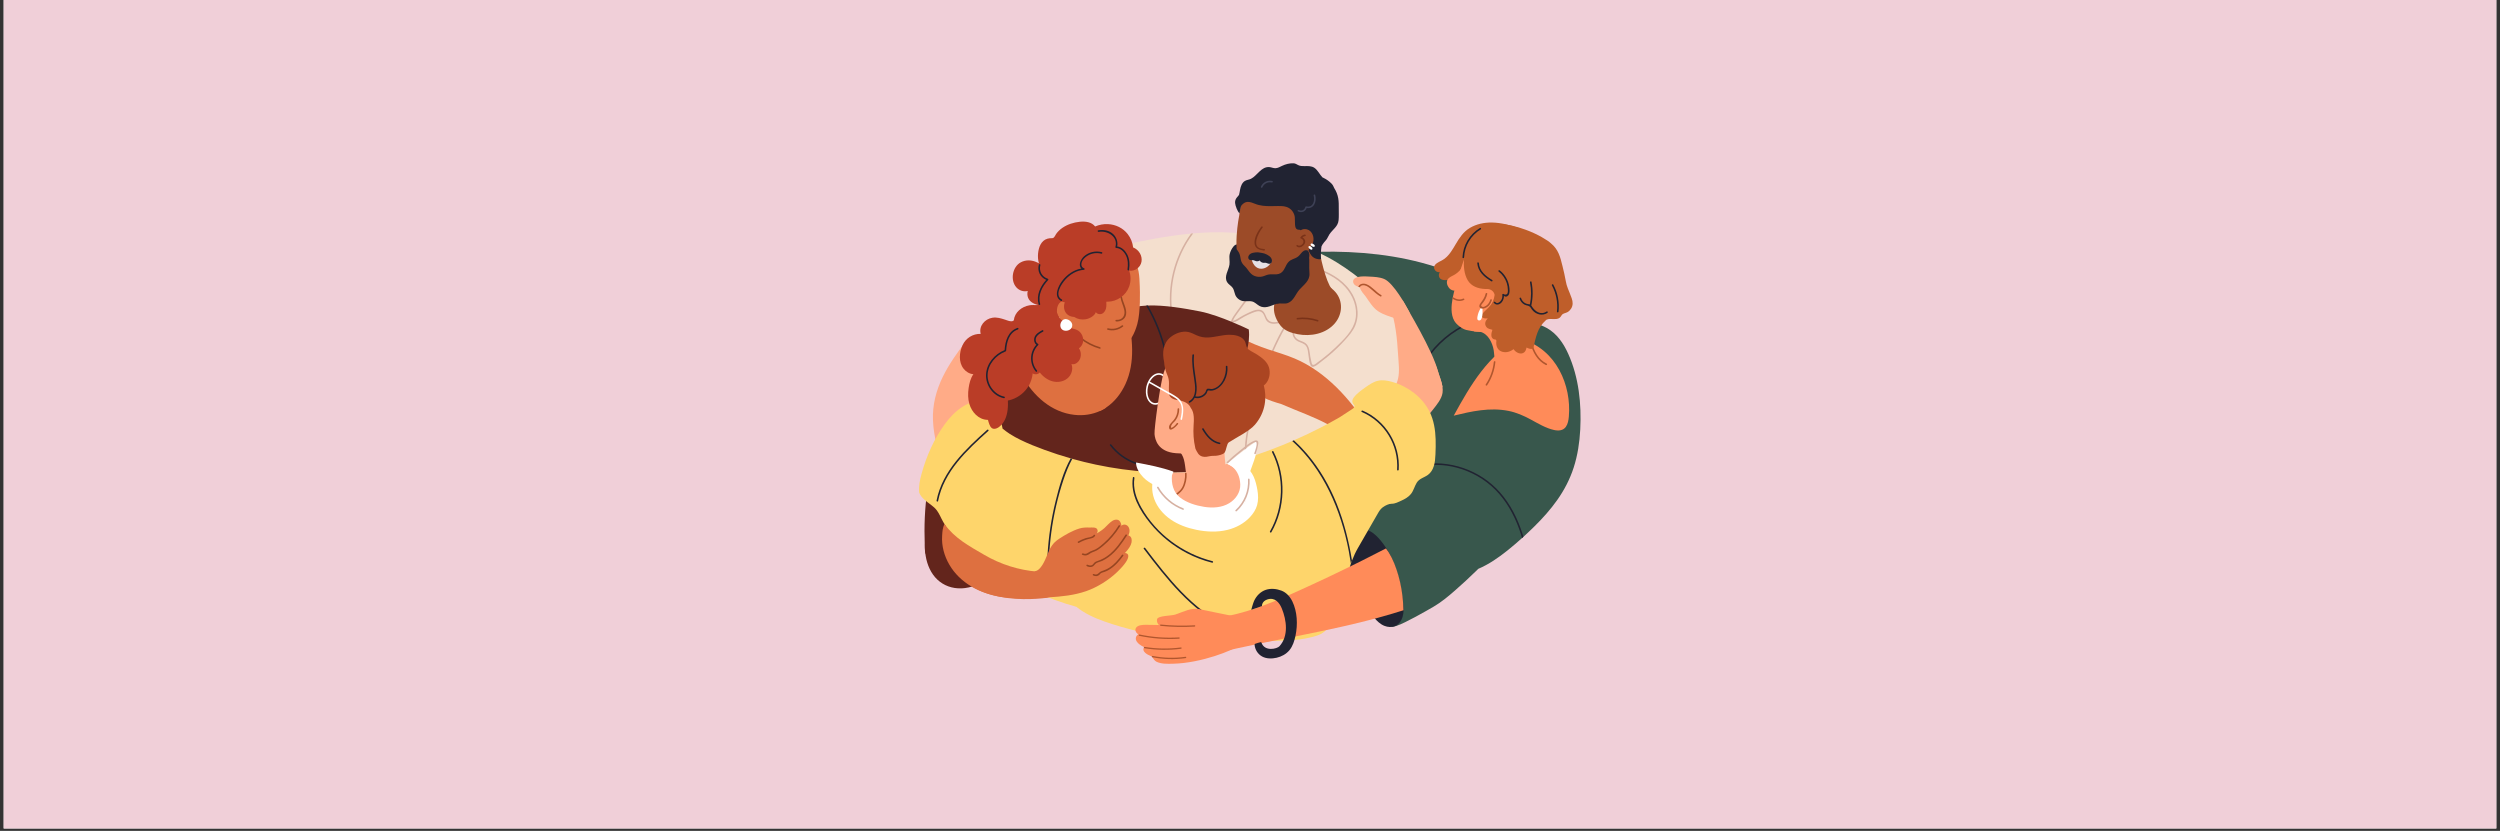 <svg xmlns="http://www.w3.org/2000/svg" xmlns:xlink="http://www.w3.org/1999/xlink" width="1020" zoomAndPan="magnify" viewBox="0 0 765 254.25" height="339" preserveAspectRatio="xMidYMid meet" version="1.0"><rect x="0" y="0" width="765" height="254.25" fill="#333333" stroke="none"/><defs><clipPath id="e1f0ef336f"><path d="M 1.125 0 L 763.875 0 L 763.875 253.504 L 1.125 253.504 Z M 1.125 0 " clip-rule="nonzero"/></clipPath><clipPath id="fea1d2a19b"><path d="M 399.223 77 L 483.652 77 L 483.652 191.871 L 399.223 191.871 Z M 399.223 77 " clip-rule="nonzero"/></clipPath><clipPath id="437c9c7ba5"><path d="M 377 49.926 L 410 49.926 L 410 80 L 377 80 Z M 377 49.926 " clip-rule="nonzero"/></clipPath><clipPath id="5f17059c6f"><path d="M 281.023 116 L 440 116 L 440 197 L 281.023 197 Z M 281.023 116 " clip-rule="nonzero"/></clipPath><clipPath id="a6b226472f"><path d="M 347 186 L 380 186 L 380 203.223 L 347 203.223 Z M 347 186 " clip-rule="nonzero"/></clipPath></defs><g clip-path="url(#e1f0ef336f)"><path fill="#ffffff" d="M 1.125 0 L 763.875 0 L 763.875 253.504 L 1.125 253.504 Z M 1.125 0 " fill-opacity="1" fill-rule="nonzero"/><path fill="#f0cfd8" d="M 1.125 0 L 763.875 0 L 763.875 253.504 L 1.125 253.504 Z M 1.125 0 " fill-opacity="1" fill-rule="nonzero"/></g><g clip-path="url(#fea1d2a19b)"><path fill="#38574c" d="M 479.879 108.27 C 478.445 105.09 476.434 102.098 473.316 100.367 C 471.133 99.152 468.68 98.598 466.199 98.316 C 466.012 98.094 465.816 97.875 465.621 97.66 C 461.691 93.305 456.863 89.816 451.738 86.996 C 446.504 84.117 440.887 81.965 435.121 80.422 C 429.273 78.859 423.273 77.91 417.246 77.422 C 411.262 76.938 405.25 76.902 399.258 77.191 C 400.043 78.059 400.824 78.93 401.602 79.805 C 408.18 87.25 414.344 95.066 420.051 103.199 C 425.391 110.809 430.738 118.828 433.074 127.938 C 433.656 130.207 434.016 132.52 434.184 134.852 C 434.359 137.297 434.363 139.746 434.426 142.195 C 434.426 142.238 434.426 142.281 434.426 142.324 C 434.223 142.504 434.02 142.676 433.816 142.852 C 431.922 144.488 430.004 146.098 428.062 147.68 C 423.793 151.168 419.418 154.52 414.941 157.738 C 410.598 160.863 406.16 163.859 401.637 166.723 C 402.32 167.883 402.93 169.066 403.477 170.301 C 404.02 171.527 404.535 172.766 405.16 173.953 C 405.809 175.172 406.52 176.359 407.129 177.598 C 407.496 178.34 407.812 179.102 408.133 179.867 C 407.949 179.43 408.273 180.176 408.328 180.293 C 408.457 180.57 408.594 180.848 408.738 181.117 C 409.023 181.656 409.344 182.176 409.695 182.676 C 409.699 182.68 409.742 182.734 409.781 182.785 C 409.848 182.863 409.965 183.004 409.988 183.031 C 410.164 183.23 410.348 183.426 410.539 183.613 C 410.703 183.77 410.871 183.922 411.039 184.074 C 411.039 184.074 411.133 184.148 411.195 184.203 C 411.262 184.25 411.355 184.324 411.355 184.324 C 411.512 184.43 411.664 184.539 411.82 184.641 C 412.328 184.98 412.852 185.293 413.383 185.594 C 414.523 186.246 415.688 186.859 416.793 187.574 C 417.07 187.75 417.348 187.93 417.637 188.086 C 417.77 188.16 417.906 188.227 418.047 188.289 C 418.051 188.293 418.055 188.293 418.059 188.293 C 418.598 188.453 419.121 188.613 419.672 188.727 C 419.715 188.738 419.746 188.742 419.773 188.75 C 419.785 188.75 419.797 188.754 419.812 188.754 C 419.941 188.762 420.07 188.777 420.203 188.789 C 420.508 188.816 420.816 188.828 421.125 188.84 C 421.719 188.863 422.316 188.863 422.914 188.863 C 424.492 188.863 425.66 190.152 425.73 191.676 C 425.73 191.703 425.727 191.73 425.727 191.758 C 426.109 191.805 426.621 191.758 427.469 191.473 C 430.066 190.59 436.332 187.02 438.711 185.625 C 441.086 184.234 443.207 182.461 445.27 180.652 C 447.438 178.758 449.555 176.801 451.617 174.789 C 451.863 174.547 452.105 174.305 452.348 174.066 C 455.59 172.68 458.52 170.66 461.262 168.461 C 462.793 167.23 464.289 165.957 465.75 164.641 C 465.887 164.52 466.023 164.395 466.16 164.27 C 467.285 163.25 468.391 162.203 469.469 161.141 C 472.047 158.609 474.469 155.91 476.547 152.953 C 478.684 149.918 480.406 146.613 481.547 143.074 C 482.758 139.316 483.352 135.383 483.555 131.445 C 483.961 123.625 483.129 115.469 479.879 108.27 " fill-opacity="1" fill-rule="nonzero"/></g><path fill="#ff8b59" d="M 480.066 127.484 C 479.973 128.566 479.77 129.727 479.16 130.598 C 478.332 131.785 476.91 131.879 475.543 131.582 C 473.02 131.027 470.703 129.609 468.402 128.363 C 466.211 127.18 463.992 126.211 461.594 125.734 C 455.891 124.602 450.223 125.871 444.844 127.188 C 449.879 118.008 455.5 108.25 465.004 103.629 C 467.719 104.262 470.332 105.629 472.551 107.516 C 476.34 110.734 478.699 115.398 479.652 120.18 C 480.133 122.598 480.273 125.078 480.066 127.484 " fill-opacity="1" fill-rule="nonzero"/><path fill="#212332" d="M 449.516 98.641 C 444.051 101.051 439.379 105.02 436.102 110.008 C 435.926 110.273 436.352 110.52 436.527 110.258 C 439.758 105.332 444.371 101.441 449.766 99.062 C 450.051 98.938 449.801 98.512 449.516 98.641 " fill-opacity="1" fill-rule="nonzero"/><path fill="#bf5e2a" d="M 456.562 68.094 C 454.199 68.051 451.777 68.539 449.742 69.766 C 447.809 70.93 446.617 72.727 445.5 74.629 C 444.539 76.258 443.582 77.977 442.055 79.152 C 441.32 79.715 440.445 80.016 439.688 80.531 C 439.086 80.938 438.641 81.559 438.902 82.301 C 439.141 82.957 439.832 83.398 440.523 83.266 C 440.543 83.262 440.562 83.266 440.578 83.266 C 440.02 84.105 440.258 85.32 441.355 85.605 C 441.922 85.754 442.484 85.758 443.023 85.652 C 443.121 85.82 443.223 86 443.391 86.172 C 443.969 86.777 445.203 86.906 445.984 86.941 C 446.777 86.98 447.574 86.895 448.352 86.742 C 451.293 86.176 454.27 85.02 456.832 83.48 C 459.301 81.992 461.484 79.941 462.801 77.348 C 463.996 74.988 464.289 72.332 464.656 69.73 C 462.031 68.871 459.336 68.141 456.562 68.094 " fill-opacity="1" fill-rule="nonzero"/><path fill="#ff8b59" d="M 468.992 112.852 C 468.07 113.27 467.152 113.684 466.234 114.098 C 464.402 114.926 462.57 115.75 460.738 116.578 C 459.789 113.945 457.434 112.004 457.172 108.016 C 457.027 105.812 455.898 102.895 453.777 101.836 C 452.684 101.285 452.188 101.605 450.992 101.395 C 451.848 100.449 452.773 99.953 453.777 99.172 C 455.191 98.07 456.531 97.613 457.957 96.527 L 462.23 93.273 C 462.906 92.758 463.57 92.215 464.27 91.738 C 464.605 91.508 464.957 91.301 465.34 91.16 C 465.746 91.012 466.445 90.84 466.805 91.172 C 467.086 91.43 467.047 91.891 467.023 92.234 C 466.992 92.664 466.961 93.094 466.938 93.527 C 466.898 94.363 466.879 95.203 466.887 96.043 C 466.902 97.723 467.016 99.398 467.223 101.062 C 467.637 104.352 468.422 107.59 469.57 110.699 C 469.711 111.074 469.883 111.465 469.891 111.871 C 469.902 112.465 469.453 112.645 468.992 112.852 " fill-opacity="1" fill-rule="nonzero"/><path fill="#b0562e" d="M 473.293 111.277 C 470.762 110.023 469.465 107.5 468.758 104.879 C 468.676 104.574 468.199 104.703 468.285 105.012 C 469.023 107.746 470.406 110.395 473.043 111.703 C 473.328 111.84 473.578 111.418 473.293 111.277 " fill-opacity="1" fill-rule="nonzero"/><path fill="#ff8b59" d="M 469.262 91.387 C 468.531 94.387 467.883 97.645 465.504 99.812 C 463.301 101.82 460.766 101.379 457.836 101.438 C 454.957 101.492 452.914 101.906 448.734 100.98 C 447.43 100.691 445.664 99.328 445 98.156 C 443.867 96.152 444.109 93.438 444.477 91.43 C 444.508 91.262 444.543 91.09 444.574 90.93 C 444.703 90.293 444.836 89.754 444.918 89.363 C 445.27 87.723 448.195 77.84 449.895 74.859 C 451.164 72.633 453.516 70.387 456.277 71.176 C 456.75 71.082 457.227 71.047 457.711 71.066 C 459.258 71.133 460.746 71.695 462.156 72.297 C 463.621 72.922 465.086 73.617 466.305 74.656 C 468.348 76.406 469.527 78.961 470 81.57 C 470.59 84.844 470.043 88.195 469.262 91.387 " fill-opacity="1" fill-rule="nonzero"/><path fill="#ff8b59" d="M 447.68 82.391 C 447.676 82.383 447.668 82.379 447.664 82.371 C 447.754 82.238 447.84 82.102 447.918 81.961 C 448.082 81.664 447.625 81.398 447.461 81.695 C 446.961 82.598 446.246 83.293 445.398 83.867 C 444.688 84.352 444.047 84.512 443.387 85.055 C 442.328 85.918 442.711 87.336 443.543 88.266 C 444.441 89.27 446.434 89.156 446.98 88.047 C 447.773 86.449 448.43 84.098 447.68 82.391 " fill-opacity="1" fill-rule="nonzero"/><path fill="#bf5e2a" d="M 480.941 91.281 C 480.586 90.277 480.172 89.289 479.773 88.297 C 479.48 87.562 479.258 86.797 479.129 86.016 C 478.871 84.48 478.488 82.926 478.145 81.516 C 477.434 78.582 476.879 76.328 474.535 74.41 C 473.668 73.59 470.543 71.625 466.824 70.293 C 464.285 69.383 461.469 68.594 458.758 68.574 C 457.035 68.562 455.23 69.043 454.02 70.227 C 453.473 70.145 452.828 70.34 452.371 70.547 C 451.449 70.965 450.75 71.719 450.195 72.551 C 448.91 74.492 448.188 76.836 447.992 79.145 C 447.809 81.289 447.992 83.82 449.098 85.723 C 450.203 87.629 452.363 88.359 454.465 88.43 C 454.684 88.438 454.918 88.441 455.164 88.441 C 456.219 88.441 457.148 89.18 457.352 90.215 C 457.352 90.223 457.355 90.23 457.355 90.238 C 457.273 90.957 457.078 91.66 456.77 92.328 C 456.156 93.66 455.133 94.414 454.141 95.422 C 453.656 95.91 452.91 96.844 453.848 97.273 C 454.273 97.469 454.766 97.488 455.254 97.402 C 454.547 98.156 454.121 99.102 454.844 100.059 C 455.344 100.715 456.008 100.66 456.672 100.926 C 456.336 101.961 456.039 103.234 457.027 103.777 C 457.242 103.898 457.406 103.824 457.609 103.898 C 458.062 104.062 457.84 104.469 457.844 104.879 C 457.844 105.562 458 106.262 458.43 106.809 C 459.156 107.73 460.465 107.941 461.555 107.648 C 462.141 107.492 462.676 107.203 463.172 106.859 C 463.801 107.883 465.441 108.711 466.477 107.758 C 466.84 107.426 467.023 106.875 467.137 106.34 C 467.66 106.672 468.297 106.828 468.961 106.742 C 469.066 106.73 469.176 106.676 469.199 106.562 C 469.945 103.246 470.449 100.273 473.004 98.02 C 473.066 97.961 473.129 97.906 473.191 97.852 C 473.195 97.852 473.199 97.848 473.203 97.848 C 473.938 97.492 474.703 97.621 475.48 97.641 C 475.988 97.652 476.508 97.625 476.973 97.406 C 477.516 97.152 477.594 96.797 477.938 96.359 C 478.355 95.824 479.145 95.828 479.699 95.488 C 480.129 95.23 480.492 94.863 480.758 94.441 C 481.387 93.449 481.32 92.352 480.941 91.281 " fill-opacity="1" fill-rule="nonzero"/><path fill="#ffffff" d="M 453.625 94.293 C 453.609 94.016 453.242 93.973 453.145 94.223 C 453.133 94.234 453.121 94.246 453.113 94.266 C 452.633 95.035 452.285 95.875 452.125 96.773 C 452.051 97.191 451.891 97.93 452.484 98.047 C 453.891 98.32 453.66 94.98 453.625 94.293 " fill-opacity="1" fill-rule="nonzero"/><path fill="#b0562e" d="M 456.023 91.742 C 455.797 92.438 455.438 93.098 454.812 93.516 C 454.574 93.676 454.023 94 453.707 93.914 C 452.719 93.648 453.551 92.965 453.773 92.68 C 454.41 91.863 454.875 90.965 455.102 89.953 C 455.176 89.641 454.691 89.504 454.617 89.82 C 454.34 91.043 453.699 91.871 452.98 92.855 C 452.668 93.285 452.469 93.891 452.992 94.258 C 453.582 94.672 454.543 94.293 455.066 93.949 C 455.805 93.465 456.242 92.699 456.508 91.875 C 456.609 91.566 456.121 91.434 456.023 91.742 " fill-opacity="1" fill-rule="nonzero"/><path fill="#212332" d="M 452.855 69.766 C 449.691 71.664 447.676 75.07 447.523 78.754 C 447.512 79.074 448.004 79.074 448.016 78.754 C 448.16 75.246 450.094 72 453.105 70.191 C 453.375 70.027 453.129 69.602 452.855 69.766 " fill-opacity="1" fill-rule="nonzero"/><path fill="#212332" d="M 461.82 87.723 C 461.535 85.75 460.484 83.961 458.926 82.734 C 458.68 82.539 458.328 82.883 458.578 83.082 C 459.734 83.992 460.605 85.199 461.059 86.602 C 461.281 87.297 461.406 88.02 461.41 88.75 C 461.414 89.352 461.484 90.242 460.457 90.141 C 460.355 90.129 460.156 89.945 460.016 89.918 C 459.875 89.891 459.684 89.984 459.703 90.156 C 459.77 90.727 459.707 91.293 459.41 91.797 C 459.066 92.375 458.145 93.191 457.535 92.406 C 457.344 92.16 456.918 92.406 457.109 92.656 C 457.625 93.32 458.418 93.355 459.094 92.883 C 459.852 92.352 460.215 91.438 460.219 90.535 C 460.402 90.656 460.543 90.797 460.859 90.77 C 461.141 90.742 461.395 90.566 461.566 90.348 C 462.082 89.676 461.934 88.492 461.82 87.723 " fill-opacity="1" fill-rule="nonzero"/><path fill="#212332" d="M 473.266 95.32 C 471.422 96.547 469.641 95.27 468.688 93.645 C 468.652 93.586 468.617 93.531 468.582 93.484 C 469.105 91.098 469.125 88.668 468.652 86.27 C 468.59 85.961 468.117 86.094 468.176 86.402 C 468.621 88.645 468.609 90.914 468.152 93.152 C 468.012 93.105 467.844 93.086 467.621 93.059 C 466.59 92.926 465.777 92.211 465.457 91.227 C 465.359 90.93 464.887 91.055 464.984 91.359 C 465.25 92.18 465.789 92.859 466.57 93.254 C 466.898 93.418 467.246 93.449 467.59 93.555 C 468.312 93.777 468.367 94.211 468.801 94.77 C 469.926 96.215 471.922 96.805 473.516 95.742 C 473.777 95.566 473.531 95.141 473.266 95.32 " fill-opacity="1" fill-rule="nonzero"/><path fill="#212332" d="M 475.312 87.09 C 475.16 86.812 474.734 87.059 474.887 87.34 C 476.211 89.809 476.734 92.578 476.422 95.359 C 476.391 95.676 476.883 95.672 476.914 95.359 C 477.234 92.492 476.672 89.633 475.312 87.09 " fill-opacity="1" fill-rule="nonzero"/><path fill="#212332" d="M 456.605 85.664 C 454.664 84.508 452.703 82.945 452.539 80.516 C 452.516 80.199 452.023 80.199 452.043 80.516 C 452.223 83.133 454.246 84.836 456.359 86.086 C 456.629 86.25 456.879 85.824 456.605 85.664 " fill-opacity="1" fill-rule="nonzero"/><path fill="#212332" d="M 466.16 164.27 C 466.023 164.395 465.887 164.52 465.75 164.641 C 465.48 163.672 465.168 162.711 464.824 161.766 C 463.211 157.359 460.852 153.141 457.508 149.809 C 454.301 146.609 450.23 144.305 445.859 143.125 C 441.887 142.055 437.754 142 433.816 142.852 C 434.02 142.676 434.223 142.504 434.426 142.324 C 434.426 142.281 434.426 142.238 434.426 142.195 C 443.406 140.516 452.93 143.812 458.984 150.66 C 462.223 154.324 464.473 158.824 465.918 163.469 C 466 163.734 466.082 164.004 466.16 164.27 " fill-opacity="1" fill-rule="nonzero"/><path fill="#b0562e" d="M 457.102 110.746 C 456.852 113.227 456.004 115.57 454.629 117.648 C 454.453 117.914 454.879 118.16 455.055 117.895 C 456.48 115.742 457.336 113.316 457.594 110.746 C 457.629 110.434 457.137 110.434 457.102 110.746 " fill-opacity="1" fill-rule="nonzero"/><path fill="#b0562e" d="M 447.984 91.789 C 446.73 92.383 445.547 92.066 444.477 91.43 C 444.508 91.262 444.543 91.09 444.574 90.93 C 445.535 91.539 446.613 91.898 447.738 91.367 C 448.023 91.23 448.27 91.656 447.984 91.789 " fill-opacity="1" fill-rule="nonzero"/><path fill="#212332" d="M 420.285 163.215 C 420.066 163.047 419.844 162.887 419.609 162.746 C 419.176 162.484 418.715 162.273 418.234 162.152 C 417.852 162.055 417.457 162.012 417.059 162.039 C 415.797 162.129 414.68 162.855 413.852 163.871 C 413.219 164.648 412.754 165.586 412.516 166.551 C 412.414 166.977 412.355 167.5 412.348 168.102 C 412.34 168.43 412.348 168.777 412.371 169.148 C 412.414 169.871 412.504 170.668 412.641 171.52 C 412.996 173.68 413.652 176.176 414.562 178.629 C 414.863 179.438 415.195 180.242 415.551 181.027 C 415.625 181.195 415.703 181.363 415.777 181.527 C 416.402 182.852 417.145 184.105 417.918 185.328 C 418.715 186.59 419.543 187.848 420.48 188.988 C 421.355 190.051 422.383 191.02 423.629 191.512 C 424.684 191.93 425.895 192.02 426.945 191.559 C 427.441 191.34 427.867 191.008 428.219 190.594 C 428.672 190.062 429 189.402 429.207 188.707 C 429.617 187.305 429.527 185.809 429.355 184.371 C 428.852 180.199 428.012 175.941 426.422 172.07 C 426.27 171.703 426.113 171.34 425.949 170.98 C 425.941 170.969 425.938 170.957 425.93 170.941 C 425.207 169.367 424.348 167.867 423.324 166.477 C 422.441 165.277 421.438 164.109 420.285 163.215 " fill-opacity="1" fill-rule="nonzero"/><path fill="#f4dfce" d="M 435.277 124.281 C 435.191 122.852 435.09 121.418 434.965 119.988 C 434.473 114.469 433.566 108.871 431.18 103.82 C 430.84 103.102 430.465 102.398 430.062 101.711 C 429.996 101.398 429.914 101.09 429.82 100.781 C 428.746 97.242 426.277 94.328 423.66 91.805 C 420.723 88.969 417.555 86.316 414.289 83.867 C 410.891 81.316 407.281 79.031 403.398 77.289 C 401.422 76.402 399.379 75.66 397.285 75.102 C 397.266 75.066 397.246 75.031 397.223 74.996 L 397.984 75.074 C 398.074 75.082 398.094 74.934 398.004 74.914 C 393.43 73.797 388.848 72.68 384.191 71.945 C 379.637 71.23 375.035 70.961 370.43 71.102 C 368.652 71.156 366.879 71.262 365.109 71.418 C 364.895 71.438 364.676 71.457 364.461 71.477 C 357.285 72.152 350.191 73.566 343.156 75.086 C 338.438 76.105 333.73 77.18 328.996 78.141 C 329.195 77.691 329.469 77.262 329.816 76.875 C 329.887 76.793 329.77 76.68 329.699 76.758 C 329.309 77.191 329.012 77.672 328.805 78.18 C 328.477 78.246 328.148 78.312 327.82 78.379 C 327.719 78.398 327.762 78.559 327.867 78.535 C 328.156 78.48 328.441 78.418 328.73 78.363 C 328.27 79.617 328.348 81.012 328.918 82.207 C 329.016 93 333.297 103.445 338.527 112.754 C 340.641 116.516 343.008 120.172 345.812 123.461 C 345.703 127.828 345.539 132.199 346.113 136.539 C 346.812 141.801 348.781 148.918 354.254 151.129 C 357.074 152.27 360.215 151.727 363.027 150.867 C 366.098 149.926 369.098 148.691 372.043 147.426 C 376.156 145.656 380.172 143.629 383.969 141.25 C 389.09 142.43 394.223 143.547 399.391 144.484 C 402.508 145.047 405.672 145.449 408.844 145.262 C 411.633 145.098 414.387 144.523 417.031 143.641 C 422.395 141.855 427.301 138.855 431.672 135.309 C 432.699 134.477 433.723 133.586 434.441 132.461 C 435.176 131.312 435.434 129.988 435.465 128.641 C 435.496 127.188 435.363 125.727 435.277 124.281 " fill-opacity="1" fill-rule="nonzero"/><path fill="#d6b0a1" d="M 391.773 98.301 C 390.863 98.516 389.859 98.77 388.938 98.465 C 388.051 98.172 387.703 97.535 387.375 96.727 C 386.996 95.777 386.559 94.902 385.43 94.773 C 384.125 94.625 382.711 95.391 381.57 95.934 C 380.871 96.266 380.191 96.629 379.531 97.023 C 378.801 97.461 378.102 98.012 377.262 98.164 C 377.629 97.234 378.273 96.422 378.848 95.613 C 379.473 94.73 380.105 93.859 380.754 92.996 C 382.133 91.164 383.566 89.375 385.051 87.629 C 385.254 87.391 384.906 87.039 384.699 87.281 C 383.191 89.062 381.73 90.883 380.328 92.746 C 379.621 93.691 378.926 94.648 378.246 95.617 C 377.629 96.492 376.977 97.348 376.66 98.383 C 376.617 98.531 376.742 98.699 376.898 98.695 C 378.355 98.645 379.551 97.539 380.785 96.879 C 381.574 96.457 382.387 96.082 383.215 95.75 C 384.051 95.418 385.121 94.969 385.965 95.473 C 387.062 96.125 386.922 97.758 387.973 98.531 C 389.129 99.379 390.621 99.078 391.906 98.773 C 392.215 98.699 392.082 98.227 391.773 98.301 " fill-opacity="1" fill-rule="nonzero"/><path fill="#d6b0a1" d="M 413.164 88.945 C 410.566 85.25 406.461 83.09 402.234 81.777 C 401.93 81.684 401.801 82.16 402.105 82.254 C 405.605 83.344 409.012 84.992 411.539 87.715 C 413.992 90.363 415.449 93.977 414.789 97.602 C 414.141 101.148 411.188 103.922 408.688 106.316 C 407.297 107.648 405.832 108.898 404.297 110.059 C 403.949 110.32 403.594 110.578 403.238 110.832 C 402.926 111.059 402.527 111.445 402.16 111.582 C 401.512 111.828 401.43 111.344 401.301 110.797 C 401.168 110.246 401.055 109.691 400.957 109.133 C 400.711 107.699 400.742 105.922 399.441 104.973 C 398.773 104.488 397.945 104.34 397.234 103.934 C 396.215 103.348 395.77 102.219 396.09 101.09 C 396.176 100.781 395.699 100.652 395.613 100.957 C 395.203 102.398 395.863 103.801 397.191 104.465 C 398.051 104.891 399.086 105.055 399.668 105.891 C 400.219 106.68 400.25 107.738 400.387 108.656 C 400.527 109.621 400.621 110.945 401.062 111.832 C 401.266 112.238 401.605 112.348 402.039 112.199 C 402.918 111.891 403.805 111.039 404.543 110.48 C 405.34 109.883 406.113 109.262 406.871 108.617 C 408.5 107.234 410.035 105.742 411.473 104.156 C 412.738 102.762 414.035 101.309 414.742 99.543 C 416.156 96.008 415.305 91.992 413.164 88.945 " fill-opacity="1" fill-rule="nonzero"/><path fill="#d6b0a1" d="M 394.266 97.703 C 391.301 102.34 389.012 107.359 387.125 112.52 C 385.188 117.816 383.539 123.273 382.215 128.754 C 381.512 131.664 380.992 134.621 380.91 137.617 C 380.77 137.633 380.648 137.746 380.719 137.91 L 380.906 138.367 C 381.008 138.605 381.391 138.598 381.391 138.301 C 381.414 132.57 383.098 126.996 384.703 121.543 C 386.258 116.258 388.016 111.012 390.32 105.996 C 391.598 103.219 393.043 100.527 394.688 97.949 C 394.859 97.684 394.434 97.438 394.266 97.703 " fill-opacity="1" fill-rule="nonzero"/><path fill="#9c4b28" d="M 408.609 89.332 C 407.195 87.719 405.18 86.746 403.004 86.379 C 401.176 86.07 399.172 85.953 397.332 86.359 C 397.316 86.258 397.238 86.164 397.094 86.164 C 392.957 86.164 389.977 90.641 389.82 94.152 C 389.734 96.062 390.613 98.09 391.816 99.613 C 393.066 101.195 395.082 101.879 397.082 102.266 C 401.152 103.055 405.703 102.109 408.41 98.996 C 410.828 96.215 411.074 92.152 408.609 89.332 " fill-opacity="1" fill-rule="nonzero"/><path fill="#9c4b28" d="M 406.172 91.688 C 406.137 91.387 407.68 88.598 407.484 88.363 C 405.719 86.273 403.773 77.961 403.625 75.332 C 403.566 74.219 403.023 72.895 402.371 71.934 C 401.527 70.695 399.961 71.359 398.91 71.906 C 396.867 72.965 394.945 74.254 393.18 75.734 C 391.418 77.211 389.812 78.879 388.406 80.703 C 387.715 81.605 387.09 82.551 386.477 83.508 C 385.957 84.316 385.414 85.113 384.715 85.77 C 386.637 86.969 388.574 86.773 390.707 86.684 C 392.367 86.613 391.609 86.719 391.895 86.66 C 392.23 88.125 392.57 89.59 392.906 91.055 C 393.254 92.566 394.664 93.953 395.66 95.215 C 396.465 96.234 397.758 96.348 398.902 95.879 C 399.508 95.629 400.02 95.25 400.496 94.828 C 401.543 94.391 402.582 93.934 403.609 93.445 C 404.195 93.168 404.781 92.883 405.359 92.586 C 405.754 92.387 406.23 92.227 406.172 91.688 " fill-opacity="1" fill-rule="nonzero"/><path fill="#7a3218" d="M 393.293 89.086 C 392.891 90.523 392.043 91.75 390.828 92.617 C 390.57 92.801 390.816 93.227 391.074 93.043 C 392.398 92.098 393.332 90.785 393.77 89.219 C 393.852 88.91 393.379 88.781 393.293 89.086 " fill-opacity="1" fill-rule="nonzero"/><path fill="#212332" d="M 400.699 83.645 C 400.617 82.52 400.598 81.441 400.637 80.312 C 400.652 79.805 400.645 79.309 400.582 78.824 C 400.734 78.145 400.727 77.488 400.324 76.867 C 400.238 76.734 400.148 76.578 399.965 76.629 C 397.598 77.328 396.828 78.832 395.094 80.328 C 393.027 82.109 390.867 83.633 388.012 84.352 C 386.582 84.711 385.051 84.895 383.562 84.805 C 382.59 84.742 381.949 84.426 381.699 83.578 C 381.52 82.957 381.484 82.297 381.414 81.664 C 381.168 79.445 381.004 77.113 379.371 75.281 C 379.324 75.227 379.266 75.199 379.207 75.188 C 378.902 74.613 378.09 74.645 377.441 75.43 C 376.898 76.082 376.48 76.93 376.289 77.758 C 376.039 78.836 376.371 79.906 376.215 80.984 C 375.965 82.73 374.438 84.617 375.523 86.375 C 375.949 87.066 376.738 87.418 377.195 88.078 C 377.777 88.922 377.715 90.035 378.348 90.875 C 378.711 91.359 379.207 91.742 379.77 91.969 C 380.852 92.41 381.965 92 383.07 92.234 C 383.984 92.426 384.586 93.168 385.371 93.609 C 386.152 94.051 387 94.09 387.863 93.91 C 388.855 93.703 389.758 93.199 390.742 92.953 C 391.855 92.676 393.016 93.121 394.094 92.723 C 395.887 92.055 396.441 89.965 397.609 88.648 C 398.953 87.137 400.859 85.918 400.699 83.645 " fill-opacity="1" fill-rule="nonzero"/><path fill="#9c4b28" d="M 407.438 61.637 C 406.098 64.082 405.273 66.895 404.941 69.586 C 404.793 70.789 404.715 72.027 404.691 73.25 C 404.141 73.957 403.617 74.688 403.152 75.469 C 402.793 76.07 402.117 72.348 401.793 72.965 C 401.664 74.508 399.242 73.941 398.906 75.48 C 398.809 75.938 398.707 76.391 398.602 76.836 C 397.809 80.148 396.695 83.227 393.578 85.645 C 391.504 87.258 388.73 87.93 386.059 87.34 C 384.832 87.066 383.508 86.52 382.562 85.672 C 381.547 84.762 380.766 83.223 380 82.094 C 376.828 77.422 379.207 65.891 379.207 65.891 C 379.277 64.875 379.426 64.227 379.465 64.102 C 379.383 61.477 381.953 59.02 383.445 58.152 C 385.371 56.387 387.855 55.371 390.387 54.855 C 391.84 54.562 393.32 54.422 394.801 54.383 C 396.391 54.336 397.996 54.402 399.559 54.719 C 402.312 55.273 405.031 56.715 406.477 59.25 C 406.902 60 407.203 60.809 407.438 61.637 " fill-opacity="1" fill-rule="nonzero"/><g clip-path="url(#437c9c7ba5)"><path fill="#212332" d="M 409.664 63.852 C 409.672 62.781 409.684 61.703 409.496 60.648 C 409.301 59.551 408.883 58.512 408.289 57.586 C 408.074 57.02 407.785 56.512 407.395 56.125 C 406.699 55.441 405.969 54.91 405.102 54.488 C 404.953 54.414 404.805 54.34 404.656 54.266 C 403.797 53.359 403.254 52.082 402.211 51.359 C 401.312 50.742 400.23 50.816 399.191 50.832 C 398.527 50.844 397.84 50.824 397.242 50.52 C 396.75 50.273 396.387 49.992 395.812 49.969 C 394.605 49.918 393.375 50.242 392.297 50.758 C 391.676 51.055 391.055 51.422 390.348 51.469 C 389.684 51.512 389.074 51.18 388.422 51.129 C 385.945 50.93 384.727 53.738 382.797 54.711 C 382.211 55.008 381.523 55.023 380.957 55.359 C 380.508 55.621 380.176 56.047 379.945 56.508 C 379.449 57.484 379.418 58.598 379.141 59.637 C 378.938 59.938 378.68 60.184 378.449 60.473 C 378.078 60.93 377.898 61.5 377.934 62.086 C 377.98 62.891 378.711 64.871 379.309 65.27 C 379.676 63.066 379.672 62.945 380.402 62.34 C 381.402 61.512 382.434 61.688 384.066 62.367 C 387.012 63.59 390.707 62.805 392.898 63.129 C 394.07 63.305 395.098 63.926 395.688 64.949 C 396.398 66.18 396.184 66.762 396.27 68.625 C 396.355 70.426 397.164 70.266 397.695 70.316 C 398.508 70.395 398.352 72.703 398.91 73.301 C 399.277 73.688 399.551 74.23 399.762 74.84 C 400.039 75.52 400.242 76.234 400.469 76.773 C 400.926 77.855 401.57 78.816 402.746 79.176 C 403.77 79.492 404.246 79.27 404.242 79.223 C 404.125 78.133 404.191 76.629 404.383 75.391 C 404.57 74.977 404.816 74.586 405.117 74.219 C 405.422 73.855 405.758 73.527 406.02 73.129 C 406.309 72.691 406.492 72.191 406.773 71.75 C 407.777 70.195 409.43 69.367 409.613 67.363 C 409.719 66.207 409.656 65.016 409.664 63.852 " fill-opacity="1" fill-rule="nonzero"/></g><path fill="#9c4b28" d="M 399.266 70.098 C 397.375 70.102 396.176 72.25 395.996 73.891 C 395.957 74.211 396.461 74.211 396.496 73.891 C 396.512 73.758 396.535 73.621 396.566 73.48 C 396.348 74.918 396.48 76.496 397.992 77.121 C 399.941 77.926 401.613 75.359 401.891 73.754 C 402.184 72.059 401.172 70.09 399.266 70.098 " fill-opacity="1" fill-rule="nonzero"/><path fill="#7a3218" d="M 399.398 72.238 C 399.707 72.188 399.578 71.715 399.266 71.766 C 398.688 71.855 398.258 72.148 397.934 72.629 C 397.84 72.762 397.938 72.949 398.078 72.988 C 398.875 73.223 399.098 74.074 398.531 74.695 C 398.141 75.117 397.57 75.387 397.051 74.996 C 396.797 74.805 396.551 75.23 396.801 75.422 C 397.656 76.062 398.66 75.449 399.172 74.676 C 399.688 73.895 399.285 73.035 398.547 72.648 C 398.773 72.422 399.059 72.293 399.398 72.238 " fill-opacity="1" fill-rule="nonzero"/><path fill="#3e4156" d="M 402.457 59.688 C 402.375 59.379 401.902 59.512 401.98 59.816 C 402.398 61.398 401.848 63.602 399.734 63.148 C 399.605 63.121 399.465 63.188 399.43 63.32 C 399.203 64.25 398.32 64.695 397.43 64.262 C 397.148 64.125 396.895 64.547 397.18 64.688 C 398.27 65.215 399.445 64.773 399.84 63.664 C 402.133 63.992 402.965 61.609 402.457 59.688 " fill-opacity="1" fill-rule="nonzero"/><path fill="#d6b0a1" d="M 358.848 96.547 C 358.898 96.855 358.422 96.988 358.375 96.676 C 356.969 87.859 359.211 78.676 364.461 71.477 C 364.676 71.457 364.895 71.438 365.109 71.418 C 359.766 78.531 357.449 87.75 358.848 96.547 " fill-opacity="1" fill-rule="nonzero"/><path fill="#3e4156" d="M 389.305 55.367 C 387.852 55.074 386.461 55.738 385.844 57.102 C 385.715 57.387 386.141 57.637 386.27 57.348 C 386.789 56.195 387.922 55.586 389.172 55.844 C 389.484 55.906 389.613 55.434 389.305 55.367 " fill-opacity="1" fill-rule="nonzero"/><path fill="#7a3218" d="M 403.285 97.91 C 401.246 97.23 399.121 97.012 396.984 97.266 C 396.672 97.305 396.668 97.797 396.984 97.758 C 399.078 97.512 401.152 97.719 403.156 98.383 C 403.457 98.48 403.586 98.008 403.285 97.91 " fill-opacity="1" fill-rule="nonzero"/><path fill="#ffffff" d="M 402 74.762 C 401.766 74.613 401.242 74.305 401.07 74.684 C 400.98 74.883 401.078 75.043 401.23 75.172 C 401.445 75.352 401.746 75.543 402.02 75.551 C 402.227 75.559 402.367 75.371 402.332 75.168 C 402.297 74.98 402.152 74.859 402 74.762 " fill-opacity="1" fill-rule="nonzero"/><path fill="#7a3218" d="M 386.91 76.215 C 386.324 76.129 385.629 76.102 385.113 75.766 C 384.305 75.238 384.297 74.215 384.488 73.383 C 384.801 72.016 385.52 70.734 386.363 69.625 C 386.555 69.371 386.125 69.125 385.938 69.379 C 384.922 70.719 383.789 72.637 383.887 74.391 C 383.984 76.082 385.34 76.484 386.781 76.688 C 387.09 76.734 387.227 76.262 386.91 76.215 " fill-opacity="1" fill-rule="nonzero"/><path fill="#212332" d="M 398.035 77.625 C 397.551 78.238 397.168 78.652 396.387 78.988 C 395.875 79.207 395.336 79.379 394.871 79.672 C 393.719 80.406 393.465 81.613 392.812 82.633 C 392.297 83.438 391.598 83.898 390.523 83.953 C 389.777 83.988 389.027 83.875 388.281 83.984 C 387.535 84.094 386.926 84.48 386.199 84.633 C 385.395 84.801 384.543 84.719 383.801 84.402 C 382.41 83.812 381.91 82.395 380.898 81.453 C 380.227 80.828 379.848 80.238 379.672 79.406 C 379.547 78.805 379.508 78.184 379.258 77.609 C 379.023 77.055 378.586 76.34 378.023 76.082 C 377.906 78.16 378.383 80.387 378.945 82.039 C 379.387 83.344 380.602 85.051 381.77 85.961 C 382.855 86.809 384.379 87.355 385.789 87.625 C 388.855 88.219 392.379 87.488 394.766 85.879 C 398.352 83.457 399.277 80 400.188 76.684 C 399.266 76.277 398.547 76.977 398.035 77.625 " fill-opacity="1" fill-rule="nonzero"/><path fill="#ffffff" d="M 401.348 75.633 C 401.141 75.449 400.668 75.066 400.441 75.418 C 400.324 75.602 400.395 75.773 400.527 75.922 C 400.711 76.129 400.984 76.367 401.25 76.414 C 401.453 76.449 401.625 76.285 401.617 76.082 C 401.613 75.891 401.484 75.75 401.348 75.633 " fill-opacity="1" fill-rule="nonzero"/><path fill="#e6e1e5" d="M 389.012 80.164 C 388.844 80.523 388.617 80.855 388.344 81.145 C 387.77 81.754 386.98 82.168 386.137 82.23 C 384.18 82.379 383.184 80.547 382.859 78.879 C 384.949 79.336 387.078 79.578 389.215 79.598 C 389.164 79.793 389.098 79.984 389.012 80.164 " fill-opacity="1" fill-rule="nonzero"/><path fill="#212332" d="M 389.215 79.617 C 389.051 78.543 387.918 77.98 387.02 77.609 C 387.004 77.602 386.988 77.602 386.973 77.602 C 386.973 77.602 386.973 77.602 386.969 77.602 C 386.602 77.441 384.926 77.203 384.906 77.203 C 383.938 77.234 382.652 77.273 382.117 78.219 C 381.934 78.543 381.891 78.973 382.121 79.281 C 382.473 79.754 383.059 79.562 383.551 79.625 C 383.84 79.66 384.07 79.855 384.359 79.918 C 384.598 79.969 384.848 79.969 385.082 79.902 C 385.223 79.859 385.355 79.793 385.477 79.711 C 385.57 79.875 385.691 80.023 385.844 80.137 C 386.039 80.285 386.277 80.371 386.516 80.41 C 386.809 80.457 387.094 80.352 387.375 80.422 C 387.855 80.539 388.336 80.926 388.832 80.609 C 389.16 80.402 389.273 79.988 389.215 79.617 " fill-opacity="1" fill-rule="nonzero"/><path fill="#de7040" d="M 326.812 172.535 C 326.199 171.871 325.273 171.797 324.426 171.715 C 323.27 171.598 322.109 171.512 320.953 171.414 C 318.668 171.219 316.387 170.953 314.176 170.316 C 311.543 169.551 309.055 168.344 306.785 166.812 C 305.633 166.035 304.535 165.172 303.504 164.246 C 300.398 161.453 297.871 158.07 295.844 154.434 C 295.32 153.488 294.832 152.531 294.367 151.559 C 292.941 151.801 291.559 152.301 290.312 153.016 C 288.543 154.02 287.105 155.422 285.988 157.059 C 286.273 163.457 287.41 168.164 291.008 173.574 C 299.293 186.035 318.883 183.242 322.082 182.668 C 324.078 182.312 321.766 181.922 323.391 180.711 C 324.852 179.617 326.199 178.289 326.969 176.609 C 327.535 175.383 327.824 173.629 326.812 172.535 " fill-opacity="1" fill-rule="nonzero"/><path fill="#ffab87" d="M 441.387 118.277 C 441.148 116.727 440.406 115.184 440.055 113.746 C 438.492 107.34 430.496 94.266 429.266 91.969 C 429.035 91.547 429.203 92.789 428.758 92.582 C 428.348 92.395 428.004 92.559 427.602 92.707 C 426.914 92.961 426.234 93.227 425.551 93.488 C 425.43 93.535 425.332 93.656 425.379 93.793 C 427 98.527 427.523 103.52 427.809 108.492 C 427.945 110.871 428.34 113.492 427.812 115.84 C 427.348 117.91 426.164 119.711 424.746 121.258 C 424.629 121.383 424.516 121.504 424.398 121.625 C 424.32 121.711 424.312 121.805 424.348 121.887 C 424.141 122.16 424.027 122.477 423.977 122.812 C 423.852 123.637 424.164 124.473 424.625 125.137 C 425.68 126.648 427.516 127.461 429.082 128.312 C 429.984 128.801 430.883 129.395 431.836 129.781 C 432.672 130.117 433.453 129.914 434.207 129.461 C 435.277 128.812 436.23 127.945 437.094 127.008 C 437.609 126.441 438.09 125.852 438.547 125.266 C 439.676 123.812 441.137 122.094 441.418 120.219 C 441.512 119.582 441.484 118.934 441.387 118.277 " fill-opacity="1" fill-rule="nonzero"/><path fill="#ffab87" d="M 430.859 94.738 C 430.406 93.855 426.441 86.57 423.562 85.371 C 422.094 84.762 420.535 84.715 418.953 84.633 C 417.691 84.562 415.898 84.449 414.734 85.066 C 413.805 85.562 413.871 86.633 414.637 87.258 C 414.93 87.496 415.281 87.621 415.633 87.742 C 415.773 87.793 415.914 87.844 416.051 87.895 C 416.066 87.902 416.078 87.91 416.094 87.914 C 416.109 87.922 416.129 87.93 416.145 87.938 C 416.262 88.938 417.422 90.066 417.891 90.723 C 418.996 92.285 420.027 94.09 421.641 95.191 C 423.305 96.332 425.395 96.879 427.277 97.551 C 427.332 97.602 427.402 97.625 427.488 97.605 C 427.543 97.605 427.59 97.59 427.629 97.559 C 428.488 97.23 429.348 96.902 430.207 96.57 C 430.516 96.457 431.125 96.34 431.277 95.984 C 431.441 95.598 431.02 95.051 430.859 94.738 " fill-opacity="1" fill-rule="nonzero"/><path fill="#b0562e" d="M 422.402 90.715 C 421.395 90.145 420.57 89.355 419.695 88.613 C 419.219 88.207 418.723 87.785 418.156 87.512 C 417.453 87.168 416.391 87.16 416.094 87.914 C 416.078 87.91 416.066 87.902 416.051 87.895 C 415.914 87.844 415.773 87.793 415.633 87.742 C 416 86.84 417.184 86.582 418.152 86.973 C 419.883 87.672 421.035 89.379 422.648 90.289 C 422.926 90.445 422.68 90.871 422.402 90.715 " fill-opacity="1" fill-rule="nonzero"/><path fill="#63251c" d="M 318.078 132.77 C 317.898 128.383 316.945 123.535 313.539 120.461 C 311.535 118.648 308.875 117.656 306.461 116.523 C 305.195 115.93 303.875 115.391 302.645 114.723 C 302.492 114.641 302.332 114.543 302.18 114.434 C 298.625 117.398 295.555 120.922 293.004 124.777 C 290.555 128.477 288.578 132.477 287.07 136.645 C 286.934 137.016 286.805 137.391 286.676 137.762 C 285.551 141.074 284.707 144.477 284.105 147.922 C 283.75 149.973 283.477 152.039 283.281 154.109 C 283.023 156.875 282.902 159.652 282.895 162.43 C 282.891 163.828 282.914 165.227 282.969 166.629 C 283.016 167.922 282.793 169.652 284.059 170.43 C 284.605 170.766 285.246 170.934 285.855 171.113 C 286.512 171.309 287.172 171.48 287.836 171.641 C 289.234 171.973 290.648 172.227 292.074 172.406 C 294.812 172.742 297.586 172.797 300.336 172.555 C 301.738 172.434 303.137 172.238 304.52 171.961 C 305.156 171.836 305.883 171.754 306.473 171.461 C 307.098 171.156 307.441 170.488 307.801 169.918 C 309.199 167.715 310.461 165.422 311.59 163.062 C 313.859 158.312 315.562 153.289 316.656 148.141 C 317.727 143.121 318.289 137.906 318.078 132.77 " fill-opacity="1" fill-rule="nonzero"/><path fill="#368ba3" d="M 290.676 136.305 C 289.34 135.91 288.137 136.105 287.07 136.645 C 286.934 137.016 286.805 137.391 286.676 137.762 C 285.551 141.074 284.707 144.477 284.105 147.922 C 285.016 147.66 285.898 147.312 286.746 146.898 C 289.066 145.773 291.863 144.066 292.867 141.559 C 293.699 139.484 292.949 136.977 290.676 136.305 " fill-opacity="1" fill-rule="nonzero"/><path fill="#de7040" d="M 414.246 124.465 C 411 120.328 407.285 116.52 402.969 113.5 C 400.84 112.008 398.566 110.719 396.172 109.707 C 393.523 108.586 390.754 107.797 388.027 106.898 C 385.262 105.988 382.621 104.848 380.008 103.57 C 377.41 102.301 374.805 101.07 372.086 100.086 C 367.43 98.402 362.574 97.301 357.648 96.797 C 357.562 97.031 357.477 97.27 357.391 97.508 C 356.234 100.688 355.082 103.871 353.926 107.051 C 353.613 107.91 353.027 109.016 353.879 109.738 C 354.422 110.199 355.203 110.43 355.848 110.699 C 357.301 111.301 358.777 111.852 360.266 112.355 C 363.348 113.398 366.492 114.246 369.66 114.984 C 372.602 115.672 375.621 116.148 378.473 117.172 C 379.902 117.684 381.234 118.371 382.512 119.184 C 383.816 120.016 385.082 120.906 386.473 121.598 C 388.289 122.496 390.223 123.102 392.164 123.676 C 394.656 124.773 397.199 125.754 399.711 126.793 C 401.852 127.676 403.973 128.609 406.02 129.691 C 408.07 130.773 410.047 132 411.973 133.293 C 414.156 134.762 416.277 136.316 418.395 137.871 C 418.434 137.898 418.484 137.875 418.508 137.844 C 418.941 137.27 419.375 136.699 419.805 136.125 C 419.832 136.145 419.863 136.164 419.891 136.184 C 420.488 136.566 421.078 137.062 421.762 137.273 C 422.156 137.395 422.48 137.348 422.727 137.117 C 420.105 132.766 417.383 128.465 414.246 124.465 " fill-opacity="1" fill-rule="nonzero"/><path fill="#63251c" d="M 306.863 163.809 C 306.711 160.949 305.91 158.012 304.133 155.723 C 303.773 155.266 303.383 154.844 302.953 154.453 C 302.039 152.922 299.988 151.945 298.344 151.609 C 297.031 151.34 295.684 151.336 294.367 151.559 C 292.941 151.801 291.559 152.301 290.312 153.016 C 288.543 154.02 287.105 155.422 285.988 157.059 C 283.828 160.23 282.863 164.289 283.047 168.07 C 283.176 170.809 283.914 173.598 285.52 175.852 C 287.09 178.059 289.441 179.52 292.129 179.918 C 293.176 180.074 294.242 180.078 295.289 179.949 C 296.906 179.746 298.488 179.215 299.898 178.406 C 302.348 177.008 304.199 174.738 305.348 172.188 C 306.113 170.488 306.59 168.664 306.785 166.812 C 306.891 165.816 306.918 164.809 306.863 163.809 " fill-opacity="1" fill-rule="nonzero"/><path fill="#63251c" d="M 373.273 124.719 C 373.016 125.344 372.762 125.973 372.508 126.602 C 372.27 127.203 372.082 128.133 371.469 128.461 C 370.926 128.754 370.211 128.605 369.629 128.535 C 368.902 128.449 368.176 128.363 367.449 128.281 C 364.594 127.965 361.734 127.695 358.871 127.48 C 358.82 127.48 358.766 127.477 358.715 127.473 C 358.012 133.367 365.359 140.59 364.66 146.488 C 364.469 148.09 356.289 148.387 356.02 149.977 C 355.809 151.191 355.438 152.465 354.523 153.344 C 353.949 153.895 353.207 154.18 352.445 154.227 C 352.285 154.266 352.09 154.246 351.949 154.25 C 351.641 154.25 351.336 154.254 351.027 154.25 C 350.367 154.246 349.703 154.23 349.039 154.199 C 346.488 154.09 343.945 153.789 341.43 153.352 C 336.785 152.535 332.238 151.23 327.789 149.676 C 325.582 148.91 323.402 148.078 321.234 147.207 C 319.137 146.367 317.043 145.492 315.098 144.344 C 312.738 142.957 310.688 141.195 308.898 139.188 C 308.504 138.746 308.121 138.289 307.75 137.82 C 305.727 135.258 304.082 132.367 302.762 129.367 C 302.754 129.621 302.742 129.875 302.734 130.129 C 302.734 130.234 302.57 130.234 302.57 130.129 C 302.578 129.758 302.594 129.391 302.613 129.02 C 302.184 128.016 301.785 127 301.422 125.98 C 301.387 125.883 301.547 125.84 301.582 125.938 C 301.906 126.855 302.258 127.766 302.637 128.664 C 302.812 126.109 303.309 123.586 304.094 121.152 C 305.715 116.109 308.547 111.523 312.16 107.664 C 313.918 105.793 315.855 104.094 317.918 102.57 C 319.652 101.297 321.477 100.082 323.441 99.188 C 323.832 98.871 324.266 98.621 324.738 98.434 C 326.098 97.887 327.625 97.754 329.066 97.562 C 330.766 97.34 332.477 97.168 334.188 97.051 C 334.645 97.02 335.105 96.992 335.562 96.969 C 336.387 96.699 337.211 96.445 338.039 96.207 C 342.395 94.969 346.254 93.762 350.727 93.516 C 350.906 93.504 351.09 93.496 351.27 93.488 L 351.285 93.488 C 356.203 93.305 362.371 94.34 367.203 95.293 C 368.777 95.602 370.555 96.125 372.32 96.734 C 375.32 97.77 378.285 99.043 380.16 99.891 C 381.262 100.383 381.984 100.734 382.125 100.809 C 383.199 109.473 375.359 119.656 373.273 124.719 " fill-opacity="1" fill-rule="nonzero"/><path fill="#ffab87" d="M 307.109 147.246 C 307.418 146.566 307.137 145.73 307.004 145.039 C 306.84 144.203 306.664 143.371 306.484 142.539 C 305.746 139.129 304.883 135.75 304.023 132.371 C 302.301 125.594 300.59 118.773 299.977 111.789 C 299.832 110.164 299.809 108.434 299.035 106.957 C 298.539 106 297.742 105.305 296.863 104.719 C 296.363 104.738 295.863 104.73 295.363 104.699 C 292.812 108.043 290.371 111.492 288.512 115.27 C 286.465 119.445 285.297 123.934 285.488 128.602 C 285.695 133.703 287.195 138.66 288.641 143.52 C 289.359 145.922 290.113 148.312 291.004 150.656 C 291.426 151.762 291.875 152.855 292.363 153.93 C 292.613 154.488 292.879 155.043 293.152 155.59 C 293.297 155.883 293.457 156.434 293.824 156.527 C 294.062 156.586 294.328 156.418 294.535 156.328 C 294.801 156.211 295.062 156.094 295.328 155.973 C 295.941 155.691 296.547 155.395 297.148 155.09 C 298.352 154.477 299.527 153.812 300.672 153.102 C 302.891 151.727 304.996 150.172 306.969 148.461 C 307.012 148.422 306.988 148.336 306.93 148.324 C 306.762 148.293 306.621 148.211 306.52 148.098 C 306.527 148.082 306.535 148.066 306.547 148.055 C 306.742 147.789 306.977 147.551 307.109 147.246 " fill-opacity="1" fill-rule="nonzero"/><path fill="#de7040" d="M 346.43 106.984 C 346.387 103.012 345.699 98.992 344.707 95.152 C 344.465 94.203 344.055 93.375 343.141 92.914 C 342.281 92.48 341.246 92.328 340.297 92.238 C 338.316 92.055 336.32 92.309 334.398 92.789 C 331.008 93.633 327.789 95.145 324.969 97.199 C 321.914 99.422 319.488 102.285 317.34 105.363 C 316.254 106.918 315.207 108.504 314.195 110.109 C 313.414 111.348 312.695 112.641 312.258 114.035 C 312.449 114.41 312.648 114.777 312.852 115.145 C 316.199 121.129 321.719 126.168 328.77 126.945 C 331.484 127.246 334.238 126.859 336.695 125.715 C 337.266 125.449 337.816 125.145 338.352 124.797 C 338.387 124.773 338.418 124.754 338.453 124.73 C 341.098 122.969 343.094 120.355 344.406 117.484 C 345.914 114.195 346.473 110.582 346.43 106.984 " fill-opacity="1" fill-rule="nonzero"/><path fill="#de7040" d="M 339.934 97.617 C 339.914 97.426 339.746 97.316 339.566 97.402 C 335.699 99.254 331.82 101.117 328.184 103.395 C 326.457 104.477 324.789 105.648 323.223 106.949 C 321.387 108.465 319.75 110.223 317.207 109.824 C 317.195 109.773 317.184 109.723 317.176 109.668 C 317.121 109.359 316.645 109.488 316.699 109.797 C 316.699 109.805 316.703 109.809 316.703 109.812 C 316.562 109.93 316.551 110.195 316.777 110.242 C 316.781 110.246 316.789 110.246 316.793 110.246 C 317.797 114.449 321.992 116.559 325.496 118.484 C 329.395 120.625 333.137 123.043 336.695 125.715 C 337.266 125.449 337.816 125.145 338.352 124.797 C 338.234 122.898 338.543 120.996 338.836 119.109 C 339.188 116.809 339.523 114.5 339.785 112.184 C 340.332 107.348 340.539 102.461 339.934 97.617 " fill-opacity="1" fill-rule="nonzero"/><path fill="#212332" d="M 358.113 122.418 C 358.094 122.73 357.602 122.734 357.621 122.418 C 358.246 112.371 355.844 102.266 350.754 93.578 C 350.742 93.559 350.734 93.535 350.727 93.516 C 350.906 93.504 351.09 93.496 351.27 93.488 C 356.34 102.207 358.742 112.348 358.113 122.418 " fill-opacity="1" fill-rule="nonzero"/><path fill="#ffab87" d="M 440.055 113.746 C 439.094 110.648 435.844 104.605 435.383 104.711 C 435.355 104.715 435.328 104.742 435.32 104.77 C 434.145 109.805 431.168 114.902 427.594 118.574 C 426.684 119.508 425.73 120.402 424.746 121.258 C 421.566 124.027 418.062 126.434 414.578 128.781 C 413.805 129.301 413.027 129.816 412.25 130.324 C 412.062 129.848 411.863 129.371 411.641 128.906 C 411.594 128.805 411.441 128.895 411.488 128.996 C 411.711 129.465 411.914 129.945 412.098 130.426 C 410.184 131.684 408.246 132.914 406.297 134.117 C 406.199 134.18 406.289 134.328 406.383 134.27 C 408.328 133.07 410.254 131.844 412.164 130.59 C 414.41 136.504 414.156 143.035 413.336 149.23 C 413.074 151.223 412.75 153.207 412.414 155.188 C 412.398 155.273 415.371 155.434 415.441 155.375 C 425.109 147.207 432.957 134.527 437.094 127.008 C 438.855 123.805 439.945 121.539 440.215 120.945 C 440.625 120.066 441.031 119.18 441.387 118.277 C 441.148 116.727 440.496 115.16 440.055 113.746 " fill-opacity="1" fill-rule="nonzero"/><g clip-path="url(#5f17059c6f)"><path fill="#fed56b" d="M 439.305 134.414 C 439.207 131.527 438.754 128.617 437.469 126.004 C 436.355 123.754 434.688 121.805 432.715 120.262 C 430.719 118.703 428.418 117.543 425.984 116.855 C 424.617 116.469 423.16 116.191 421.746 116.492 C 420.336 116.789 419.094 117.621 417.938 118.445 C 416.672 119.352 415.148 120.387 414.234 121.664 C 413.93 122.09 413.707 122.586 413.848 123.113 C 413.918 123.379 414.074 123.586 414.23 123.809 C 414.262 123.852 414.457 124.062 414.473 124.141 C 414.543 124.59 414.18 124.918 413.863 125.125 C 412.555 125.977 411.25 126.824 409.945 127.676 C 409.77 127.781 409.59 127.887 409.414 127.984 C 407.77 128.922 406.102 129.824 404.418 130.695 C 401.633 132.137 398.801 133.484 395.926 134.742 C 395.762 134.812 395.598 134.883 395.434 134.957 C 391.5 136.656 387.492 138.184 383.426 139.531 C 381.25 140.254 379.059 140.922 376.855 141.535 C 372.531 142.746 368.152 143.754 363.738 144.559 C 360.406 144.695 357.07 144.691 353.738 144.535 C 353.016 144.504 352.289 144.461 351.566 144.414 C 346.117 144.059 340.691 143.309 335.348 142.18 C 332.922 141.664 330.512 141.074 328.125 140.402 C 327.957 140.355 327.793 140.312 327.629 140.262 C 324.945 139.496 322.285 138.633 319.664 137.672 C 317.176 136.758 314.688 135.785 312.305 134.617 C 311.152 134.055 310.027 133.445 308.953 132.75 C 308.18 132.254 307.469 131.703 306.766 131.129 C 306.762 131.07 306.758 131.012 306.75 130.953 C 306.613 129.801 306 128.723 305.469 127.707 C 304.52 125.887 303.297 123.914 301.305 123.109 C 298.957 122.16 296.383 123.262 294.406 124.555 C 292.34 125.906 290.633 127.723 289.18 129.699 C 285.887 134.176 283.535 139.457 282.051 144.793 C 281.52 146.707 281.043 148.777 281.277 150.766 C 281.941 152.395 283.426 153.383 284.891 154.484 C 285.566 154.992 286.211 155.547 286.715 156.234 C 287.48 157.277 287.957 158.562 288.609 159.684 C 289.367 160.984 290.199 162.297 290.855 163.676 C 291.121 163.93 291.398 164.164 291.695 164.383 C 291.965 164.574 292.242 164.742 292.531 164.895 C 293.098 165.691 293.859 166.344 294.594 166.984 C 295.516 167.789 296.457 168.574 297.41 169.344 C 299.328 170.879 301.309 172.336 303.344 173.707 C 307.484 176.496 311.859 178.934 316.41 180.992 C 320.602 182.891 324.941 184.465 329.379 185.691 C 331.844 187.711 334.941 189.102 337.863 190.141 C 341.344 191.379 344.934 192.367 348.523 193.246 C 352.344 194.184 356.207 194.941 360.102 195.508 C 367.77 196.621 375.562 196.973 383.289 196.359 C 387.133 196.055 395.527 196.207 399.301 195.41 C 400.977 195.055 402.762 194.746 404.293 193.938 C 405.875 193.102 406.703 191.625 407.566 190.129 C 410.84 184.445 411.312 178.332 413.375 172.465 C 413.48 172.156 413.594 171.852 413.711 171.551 C 414.211 170.238 414.809 168.938 415.543 167.66 L 421.789 156.82 C 422.656 155.316 423.609 154.871 424.477 154.469 C 424.914 154.27 425.391 154.145 425.875 154.148 C 426.891 154.16 427.953 153.59 428.828 153.195 C 429.914 152.703 430.992 152.098 431.75 151.152 C 432.562 150.133 432.832 148.836 433.5 147.742 C 434.32 146.402 435.754 146.176 436.945 145.316 C 437.84 144.668 438.402 143.707 438.73 142.672 C 439.098 141.52 439.195 140.293 439.246 139.094 C 439.316 137.535 439.359 135.973 439.305 134.414 " fill-opacity="1" fill-rule="nonzero"/></g><path fill="#ffffff" d="M 384.766 149.957 C 384.293 147.219 383.434 144.145 380.879 142.648 C 379.629 141.918 379.488 141.125 378.086 141.055 C 377.617 141.188 375.918 141.793 375.449 141.922 C 371.582 142.961 367.676 143.844 363.738 144.559 C 361.195 144.664 358.652 144.684 356.109 144.621 C 355.32 144.598 354.531 144.57 353.738 144.535 C 353.676 144.641 353.617 144.75 353.562 144.863 C 352.328 147.27 352.27 150.16 353.188 152.68 C 354.109 155.211 355.941 157.359 358.133 158.898 C 360.496 160.555 363.262 161.547 366.078 162.121 C 369.211 162.762 372.504 162.914 375.629 162.137 C 378.199 161.504 380.645 160.207 382.469 158.266 C 383.457 157.211 384.289 155.965 384.68 154.559 C 385.09 153.062 385.027 151.477 384.766 149.957 " fill-opacity="1" fill-rule="nonzero"/><path fill="#ba3d27" d="M 324.52 88.027 C 324.355 86.906 323.781 85.965 323.059 85.133 C 323.109 84.305 322.984 83.375 322.34 82.809 C 321.859 82.391 321.113 82.242 320.555 82.531 C 318.457 80.461 315.309 78.746 312.395 80.254 C 309.785 81.602 309.051 85.758 311.016 87.941 C 311.875 88.898 313.25 89.367 314.484 89.035 C 314.32 89.723 314.328 90.438 314.602 91.133 C 315.176 92.594 316.852 93.227 318.293 93.469 C 319.922 93.742 321.367 93.301 322.566 92.176 C 323.75 91.066 324.773 89.734 324.52 88.027 " fill-opacity="1" fill-rule="nonzero"/><path fill="#212332" d="M 325.402 146.867 C 321.93 157.312 320.465 168.379 321.02 179.371 C 321.035 179.695 320.566 179.676 320.527 179.371 C 320.48 179.227 320.434 179.086 320.387 178.941 C 320.312 178.801 320.387 178.668 320.496 178.605 C 320.371 175.672 320.383 172.73 320.547 169.797 C 320.855 164.27 321.68 158.773 323.004 153.398 C 324.102 148.957 325.383 144.312 327.629 140.262 C 327.793 140.312 327.957 140.355 328.125 140.402 C 326.992 142.449 326.141 144.641 325.402 146.867 " fill-opacity="1" fill-rule="nonzero"/><path fill="#de7040" d="M 327.008 113.711 C 329.363 114.363 331.934 114.148 333.883 112.57 C 333.965 112.504 334.047 112.438 334.129 112.367 C 335.617 111.074 336.598 109.289 336.98 107.352 C 338.023 102.133 339.105 96.949 339.883 91.602 C 335.535 91.773 332.004 91.719 327.656 91.574 C 327.18 95.562 326.605 99.539 325.926 103.496 C 325.566 105.609 323.777 107.559 323.887 110.48 C 323.949 112.23 325.105 113.02 326.371 113.5 C 326.574 113.578 326.789 113.648 327.008 113.711 " fill-opacity="1" fill-rule="nonzero"/><path fill="#ffffff" d="M 354.621 114.68 C 353.613 114.68 352.57 115.461 351.871 116.773 C 351.801 116.898 351.734 117.035 351.664 117.199 C 351.496 117.578 351.363 117.984 351.273 118.398 C 350.746 120.766 351.574 122.973 353.121 123.316 C 354.535 123.629 356.094 122.273 356.742 120.16 C 356.797 119.988 356.836 119.828 356.871 119.676 L 356.879 119.641 C 357.406 117.273 356.578 115.07 355.031 114.727 C 354.895 114.695 354.758 114.68 354.621 114.68 Z M 353.527 123.852 C 353.355 123.852 353.184 123.832 353.012 123.793 C 351.203 123.391 350.207 120.922 350.793 118.293 C 350.891 117.848 351.031 117.414 351.211 117 C 351.289 116.824 351.363 116.676 351.438 116.539 C 352.34 114.848 353.793 113.945 355.137 114.246 C 356.945 114.648 357.941 117.113 357.359 119.742 C 357.359 119.758 357.355 119.773 357.348 119.793 C 357.316 119.949 357.27 120.121 357.211 120.305 C 356.559 122.426 355.039 123.852 353.527 123.852 " fill-opacity="1" fill-rule="nonzero"/><path fill="#de7040" d="M 346.582 79.141 C 344.871 77.195 342.926 76.074 340.367 75.984 C 337.605 75.883 334.848 76.812 332.629 78.434 C 330.363 80.082 328.723 82.449 327.828 85.09 C 326.867 87.934 326.844 90.914 327.469 93.828 C 327.836 95.523 327.379 98.867 329.055 99.305 C 331.977 100.074 331.848 105.258 336.191 106.355 C 343 108.078 346.336 105.168 348.004 99.195 C 349.051 95.461 348.82 88.902 348.77 87.559 C 348.66 84.496 348.613 81.445 346.582 79.141 " fill-opacity="1" fill-rule="nonzero"/><path fill="#964521" d="M 343.328 90.812 C 343.277 90.5 342.805 90.633 342.852 90.941 C 343.062 92.293 343.715 93.496 344.012 94.824 C 344.406 96.598 343.434 98.004 341.551 97.879 C 341.234 97.859 341.234 98.352 341.551 98.371 C 342.922 98.461 344.328 97.699 344.578 96.27 C 344.906 94.41 343.605 92.605 343.328 90.812 " fill-opacity="1" fill-rule="nonzero"/><path fill="#964521" d="M 336.605 106.234 C 334.496 105.629 332.559 104.625 330.84 103.266 C 330.59 103.07 330.281 103.453 330.531 103.648 C 332.32 105.062 334.332 106.09 336.523 106.719 C 336.828 106.805 336.906 106.32 336.605 106.234 " fill-opacity="1" fill-rule="nonzero"/><path fill="#ba3d27" d="M 326.781 104.512 C 326.617 104.309 326.449 104.121 326.316 103.969 C 325.801 103.375 325.223 102.828 324.746 102.199 C 323.715 100.836 323.672 98.738 324.008 97.133 C 324.688 93.887 327.777 91.949 330.93 91.598 C 331.465 91.035 332.023 90.484 332.441 89.855 C 334.086 87.383 334.668 83.605 332.965 81.008 C 331.141 78.223 327.344 79.254 325.121 80.949 C 322.078 83.277 320.898 87.141 321 90.852 C 320.766 91.723 320.18 92.5 319.367 92.934 C 318.066 93.637 316.441 93.176 315.031 93.418 C 312.613 93.832 310.5 95.559 310.215 98.031 C 310.152 98.094 310.082 98.148 310.004 98.191 C 309.359 98.555 308.273 98.051 307.633 97.844 C 306.332 97.422 305.047 97.004 303.668 97.23 C 301.352 97.609 299.461 99.773 300.09 102.164 C 297.707 102.086 295.52 103.477 294.531 105.641 C 293.523 107.852 293.27 110.809 294.855 112.824 C 295.594 113.762 296.66 114.41 297.855 114.508 C 296.977 115.75 296.613 117.27 296.398 118.754 C 296.164 120.371 296.168 122.051 296.629 123.629 C 297.363 126.113 299.41 128.379 302.137 128.477 C 302.195 128.48 302.254 128.477 302.312 128.477 C 302.363 128.68 302.418 128.879 302.477 129.074 C 302.754 129.957 303.133 131.277 304.285 131.223 C 305.285 131.176 306.203 130.336 306.785 129.59 C 307.395 128.809 307.793 127.887 308.043 126.938 C 308.32 125.891 308.426 124.801 308.434 123.723 C 308.434 123.469 308.43 123.215 308.422 122.961 C 308.418 122.863 308.375 122.668 308.43 122.586 C 308.496 122.496 308.77 122.492 308.879 122.465 C 309.406 122.332 309.922 122.156 310.418 121.934 C 312.488 121.016 314.238 119.344 315.188 117.281 C 316.312 114.848 316.32 111.992 315.273 109.535 C 317.398 110.508 319.676 111.547 322.062 111.414 C 323.926 111.309 325.875 110.457 326.531 108.578 C 326.977 107.305 326.75 105.906 326.438 104.629 C 326.555 104.594 326.668 104.555 326.781 104.512 " fill-opacity="1" fill-rule="nonzero"/><path fill="#ffab87" d="M 380.496 146.18 C 379.406 144.23 377.457 142.848 375.449 141.922 C 371.582 142.961 367.676 143.844 363.738 144.559 C 361.195 144.664 358.652 144.684 356.109 144.621 C 355.938 145.598 355.906 146.617 355.875 147.43 C 355.77 150 356.25 152.621 357.777 154.746 C 360.797 158.945 366.234 160.164 371.137 159.652 C 375.613 159.184 380.383 157.074 381.383 152.246 C 381.805 150.203 381.52 148.008 380.496 146.18 " fill-opacity="1" fill-rule="nonzero"/><path fill="#de7040" d="M 332.336 96.414 C 332.203 95.391 331.906 94.457 330.98 93.895 C 330.035 93.324 328.891 93.102 327.797 93.168 C 327.062 91.887 325.199 91.555 324.152 92.773 C 323.562 93.461 323.398 94.438 323.418 95.316 C 323.449 96.461 324.266 97.344 324.875 98.25 C 325.465 99.129 325.984 99.918 326.973 100.371 C 327.926 100.812 329.059 101.059 330.109 100.914 C 330.98 100.793 331.691 100.324 332.082 99.531 C 332.559 98.566 332.473 97.449 332.336 96.414 " fill-opacity="1" fill-rule="nonzero"/><path fill="#ba3d27" d="M 330.984 105.715 C 331.727 104.551 331.555 103.004 330.734 101.926 C 330.316 101.375 329.758 101.008 329.113 100.785 C 328.332 100.512 327.453 100.426 326.75 99.961 C 326.422 99.738 326.203 99.449 326.039 99.125 C 325.891 98.953 325.75 98.773 325.594 98.613 C 325.266 98.277 324.902 97.98 324.566 97.656 C 323.906 97.016 323.508 96.289 323.395 95.52 C 323.371 95.535 323.348 95.551 323.324 95.566 C 322.914 95.836 322.516 96.133 322.137 96.449 C 321.648 96.859 321.199 97.305 320.777 97.781 C 320.332 98.102 319.91 98.445 319.516 98.797 C 317.555 100.559 316.109 102.809 314.941 105.152 C 314.598 105.848 314.273 106.555 313.961 107.266 C 313.758 107.738 313.418 108.305 313.488 108.844 C 313.531 109.16 313.789 109.418 314.117 109.363 C 314.121 109.969 314.172 110.57 314.273 111.172 C 314.414 112 314.629 112.867 315.129 113.559 C 315.809 114.496 317.344 114.988 318.168 113.973 C 319.41 115.543 321.195 116.777 323.25 116.867 C 325.152 116.953 327.07 116.016 327.809 114.191 C 328.176 113.297 328.211 112.301 327.867 111.398 C 329.066 111.762 330.211 110.668 330.574 109.582 C 330.906 108.586 330.762 107.449 330.156 106.598 C 330.477 106.355 330.762 106.062 330.984 105.715 " fill-opacity="1" fill-rule="nonzero"/><path fill="#212332" d="M 311.363 100.34 C 308.469 101.316 307.574 104.367 307.406 107.125 C 304.316 108.383 301.82 111.289 301.719 114.719 C 301.621 117.98 303.941 121.191 307.18 121.848 C 307.492 121.91 307.621 121.438 307.312 121.375 C 304.277 120.758 302.125 117.773 302.211 114.719 C 302.305 111.461 304.754 108.668 307.707 107.531 C 307.812 107.488 307.879 107.41 307.887 107.293 C 308.02 104.73 308.766 101.734 311.492 100.816 C 311.793 100.715 311.664 100.238 311.363 100.34 " fill-opacity="1" fill-rule="nonzero"/><path fill="#964521" d="M 343.293 99.578 C 342.086 100.523 340.566 100.828 339.086 100.449 C 338.777 100.371 338.648 100.848 338.953 100.926 C 340.617 101.348 342.293 100.98 343.641 99.926 C 343.891 99.73 343.539 99.383 343.293 99.578 " fill-opacity="1" fill-rule="nonzero"/><path fill="#ffab87" d="M 375.641 152.043 C 375.434 152.25 375.074 152.277 374.801 152.328 C 373.672 152.52 372.543 152.711 371.414 152.902 C 368.871 153.336 366.324 153.77 363.777 154.203 C 363.641 151.559 363.426 148.922 363.125 146.293 C 362.977 144.992 362.809 143.691 362.617 142.391 C 362.453 141.266 362.242 140.102 361.652 139.105 C 361.449 138.773 361.207 138.461 360.93 138.195 C 361.676 137.895 362.375 137.41 363.047 136.996 C 364.371 136.176 365.699 135.359 367.023 134.543 C 369.648 132.922 372.273 131.301 374.898 129.68 C 374.297 134.055 374.605 138.477 375.035 142.855 C 375.258 145.086 375.508 147.312 375.684 149.547 C 375.727 150.078 375.766 150.609 375.797 151.141 C 375.812 151.434 375.871 151.809 375.641 152.043 " fill-opacity="1" fill-rule="nonzero"/><path fill="#ffab87" d="M 376.844 118.113 C 376.145 115.633 374.766 113.266 372.621 111.762 C 371.344 110.867 369.859 110.336 368.383 109.863 C 366.961 109.41 367.004 107.977 365.496 108.059 C 365.023 108.086 362.152 108.164 361.707 108.297 C 358.051 107.477 356.824 111.93 356.109 114.031 C 355.035 117.191 353.141 131.23 353.285 132.848 C 353.43 134.453 354.242 138.262 359.863 138.684 C 364.027 138.992 364.117 138.262 366.902 137.941 C 369.734 137.613 372.25 138.352 374.195 136.199 C 376.297 133.879 376.621 130.664 377.051 127.691 C 377.508 124.523 377.723 121.23 376.844 118.113 " fill-opacity="1" fill-rule="nonzero"/><path fill="#de7040" d="M 346.227 166.078 C 346.383 165.387 346.348 164.434 345.68 164.004 C 345.547 163.918 345.41 163.875 345.27 163.855 C 345.562 163.262 345.719 162.629 345.602 161.984 C 345.492 161.367 345.105 160.77 344.48 160.582 C 344.004 160.445 343.477 160.543 343.129 160.883 C 343.137 160.594 343.082 160.305 342.957 160.043 C 342.781 159.582 342.441 159.137 341.965 159.047 C 341.469 158.953 340.926 159.059 340.465 159.336 C 339.484 159.926 338.762 160.859 337.922 161.617 C 337.453 162.039 336.938 162.395 336.41 162.734 C 336.141 162.906 335.867 163.086 335.582 163.227 C 335.848 162.895 335.98 162.488 335.793 162.047 C 335.449 161.223 334.152 161.441 333.406 161.422 C 332.32 161.395 331.316 161.406 330.281 161.727 C 328.074 162.414 326.039 163.602 324.117 164.852 C 323.18 165.461 322.375 166.176 321.77 167.121 C 321.184 168.031 320.773 169.031 320.359 170.023 C 319.812 171.328 318.512 174.637 316.625 174.801 C 316.734 177.844 318.691 179.93 319.578 182.859 C 320.059 182.836 320.535 182.809 321.012 182.781 C 324.84 182.555 328.699 182.156 332.344 180.898 C 335.727 179.734 339.293 177.504 341.867 175.027 C 347.016 170.062 344.922 169.238 344.355 169.234 C 344.305 169.234 344.254 169.238 344.203 169.242 C 344.387 169.043 344.57 168.844 344.742 168.637 C 345.383 167.891 346.004 167.055 346.227 166.078 " fill-opacity="1" fill-rule="nonzero"/><path fill="#de7040" d="M 321.672 180.867 C 321.652 181.422 321.629 181.965 321.008 182.172 C 320.605 182.305 320.152 182.34 319.734 182.406 C 318.777 182.559 317.816 182.691 316.852 182.797 C 315.047 182.992 313.227 183.102 311.41 183.082 C 304.902 183.012 298.129 181.164 293.387 176.504 C 291.164 174.316 289.508 171.539 288.734 168.516 C 288.355 167.027 288.191 165.484 288.293 163.953 C 288.402 162.266 288.41 161.883 288.984 160.297 C 292.074 164.695 296.594 167.113 301.242 169.816 C 306.188 172.699 311.781 174.488 317.496 174.918 C 318.203 174.973 318.91 175.004 319.621 175.016 C 319.953 175.02 320.289 175.02 320.621 175.016 C 320.809 175.016 320.996 175.012 321.184 175.004 C 321.461 174.996 321.512 174.953 321.562 175.23 C 321.648 175.691 321.621 176.207 321.641 176.676 C 321.66 177.16 321.676 177.645 321.684 178.129 C 321.699 179.039 321.695 179.953 321.672 180.867 " fill-opacity="1" fill-rule="nonzero"/><path fill="#964521" d="M 342.297 160.809 C 341.094 162.762 339.629 164.539 337.914 166.07 C 337.059 166.832 336.137 167.641 335.109 168.156 C 334.617 168.406 334.066 168.508 333.582 168.77 C 332.832 169.176 332.375 169.742 331.418 169.34 C 331.129 169.215 330.875 169.641 331.168 169.762 C 331.605 169.949 332.047 170.039 332.523 169.926 C 333.137 169.781 333.566 169.285 334.145 169.051 C 334.781 168.793 335.371 168.609 335.957 168.23 C 336.473 167.895 336.957 167.508 337.434 167.125 C 339.531 165.418 341.309 163.355 342.719 161.055 C 342.887 160.785 342.461 160.539 342.297 160.809 " fill-opacity="1" fill-rule="nonzero"/><path fill="#964521" d="M 344.406 163.648 C 342.973 165.848 341.461 168.059 339.395 169.715 C 338.348 170.555 337.191 171.203 335.922 171.633 C 335.5 171.777 335.137 171.895 334.824 172.23 C 334.551 172.516 334.457 172.816 334.027 172.969 C 333.59 173.117 333.133 172.965 332.73 172.797 C 332.438 172.676 332.309 173.152 332.598 173.273 C 333.086 173.477 333.641 173.609 334.16 173.441 C 334.781 173.238 334.953 172.629 335.484 172.316 C 336.051 171.984 336.781 171.863 337.383 171.574 C 338.043 171.258 338.668 170.871 339.254 170.438 C 341.594 168.711 343.266 166.305 344.832 163.898 C 345.004 163.633 344.578 163.383 344.406 163.648 " fill-opacity="1" fill-rule="nonzero"/><path fill="#964521" d="M 343.305 169.805 C 342.23 171.285 341.008 172.707 339.457 173.707 C 338.715 174.191 337.938 174.488 337.102 174.77 C 336.238 175.062 335.812 176.223 334.746 175.656 C 334.469 175.508 334.203 175.922 334.484 176.07 C 335.113 176.406 335.844 176.391 336.395 175.906 C 336.547 175.773 336.648 175.582 336.805 175.461 C 337.105 175.219 337.59 175.145 337.949 175.012 C 338.402 174.848 338.844 174.645 339.262 174.402 C 341.086 173.359 342.5 171.75 343.719 170.066 C 343.906 169.809 343.488 169.551 343.305 169.805 " fill-opacity="1" fill-rule="nonzero"/><path fill="#964521" d="M 334.668 163.734 C 334.262 164.422 332.898 164.449 332.211 164.672 C 331.402 164.934 330.633 165.285 329.895 165.703 C 329.617 165.855 329.867 166.281 330.141 166.125 C 331.188 165.535 332.293 165.102 333.465 164.844 C 334.109 164.699 334.734 164.586 335.094 163.984 C 335.258 163.711 334.832 163.465 334.668 163.734 " fill-opacity="1" fill-rule="nonzero"/><path fill="#ab4522" d="M 388.312 112.453 C 387.77 110.652 386.164 109.473 384.656 108.484 C 383.859 107.957 382.957 107.582 382.18 107.031 C 381.086 106.266 381.461 105.086 380.75 104.121 C 379.754 102.773 377.75 102.426 376.188 102.438 C 373.988 102.457 371.871 103.188 369.676 103.273 C 368.453 103.324 367.309 103.113 366.188 102.613 C 365.336 102.234 364.5 101.766 363.574 101.578 C 361.766 101.215 359.711 101.973 358.289 103.086 C 355.785 105.055 355.617 107.973 356.227 110.812 C 356.285 111.902 356.531 112.992 356.91 114.012 C 357.16 114.68 357.461 115.336 357.602 116.043 C 357.773 116.887 357.695 117.746 357.68 118.602 C 357.668 119.195 357.695 119.781 357.77 120.359 C 357.766 120.52 357.766 120.68 357.77 120.84 C 357.957 121.281 358.246 121.656 358.688 121.922 C 359.488 122.406 360.5 122.391 361.383 122.621 C 362.082 122.805 362.793 123.086 363.367 123.527 C 363.844 123.891 364.176 124.355 364.402 124.879 C 364.414 124.887 364.426 124.895 364.438 124.906 C 365.504 126.316 365.355 128.492 365.238 130.215 C 365.09 132.488 365.23 134.75 365.734 136.973 C 365.762 137.102 365.793 137.234 365.824 137.367 C 366.379 138.383 366.719 139.445 368.07 139.734 C 368.828 139.895 369.516 139.738 370.25 139.582 C 370.848 139.457 371.434 139.512 372.035 139.469 C 372.781 139.41 374.273 139.109 374.723 138.488 C 375.297 137.695 375.352 135.781 376.035 135.348 C 378.465 133.793 382.348 131.918 384.039 129.93 C 387.383 126.004 387.652 121.438 386.727 117.941 C 386.996 117.746 387.242 117.512 387.453 117.246 C 388.492 115.93 388.789 114.043 388.312 112.453 " fill-opacity="1" fill-rule="nonzero"/><path fill="#ba3d27" d="M 346.738 75.715 C 346.578 74.246 346.004 72.824 345.09 71.645 C 343.633 69.758 341.375 68.688 339.012 68.578 C 337.668 68.516 336.336 68.77 335.109 69.305 C 334.023 67.906 332.105 67.688 330.449 67.855 C 328.559 68.047 326.633 68.652 325.062 69.746 C 324.332 70.254 323.68 70.871 323.168 71.602 C 322.879 72.008 322.656 72.746 322.125 72.863 C 321.832 72.926 321.512 72.875 321.215 72.906 C 320.98 72.934 320.75 72.977 320.523 73.039 C 318.539 73.617 317.828 75.703 317.648 77.562 C 317.465 79.5 317.91 81.605 319.375 82.957 C 319.281 84.242 319.895 85.566 320.926 86.367 C 321.938 87.152 323.195 87.445 324.449 87.398 C 323.777 88.285 323.434 89.418 323.656 90.527 C 323.789 91.207 324.16 91.832 324.777 92.176 C 325.105 92.359 325.461 92.453 325.828 92.504 C 325.219 94.07 325.727 95.992 327.367 96.699 C 327.758 96.867 328.227 96.965 328.703 96.992 C 329.719 97.66 330.961 97.902 332.168 97.703 C 332.953 97.574 333.711 97.262 334.344 96.773 C 334.754 96.457 335.184 96.016 335.312 95.504 C 335.727 96.168 336.766 96.336 337.449 95.875 C 337.957 95.527 338.289 94.965 338.434 94.379 C 338.535 93.977 338.559 93.559 338.555 93.145 C 338.551 92.938 338.527 92.734 338.527 92.531 C 338.523 92.223 338.652 92.324 338.922 92.32 C 341.82 92.293 344.523 90.434 345.512 87.703 C 346.078 86.141 346.086 84.402 345.527 82.836 C 347.246 83.082 348.965 81.84 349.289 80.129 C 349.641 78.254 348.477 76.391 346.738 75.715 " fill-opacity="1" fill-rule="nonzero"/><path fill="#212332" d="M 344.867 77.742 C 344.254 76.613 343.168 75.582 341.859 75.414 C 342.137 74.047 341.664 72.617 340.645 71.648 C 339.422 70.488 337.668 70.199 336.062 70.484 C 335.75 70.539 335.883 71.016 336.191 70.961 C 338.941 70.473 342.199 72.441 341.316 75.57 C 341.273 75.727 341.398 75.879 341.555 75.883 C 342.906 75.914 344 77.062 344.555 78.203 C 345.195 79.523 345.219 81.035 345.012 82.461 C 344.965 82.77 345.438 82.902 345.484 82.59 C 345.727 80.949 345.68 79.23 344.867 77.742 " fill-opacity="1" fill-rule="nonzero"/><path fill="#212332" d="M 320.629 85.293 C 318.832 84.723 317.875 82.941 318.355 81.129 C 318.438 80.824 317.961 80.691 317.879 81 C 317.363 82.957 318.316 84.871 320.137 85.633 C 318.297 87.699 317.047 90.352 317.82 93.152 C 317.902 93.457 318.379 93.328 318.293 93.02 C 317.535 90.266 318.887 87.676 320.734 85.703 C 320.867 85.566 320.805 85.352 320.629 85.293 " fill-opacity="1" fill-rule="nonzero"/><path fill="#212332" d="M 337.145 77.156 C 335.234 76.66 333.152 77.129 331.68 78.465 C 330.703 79.352 329.852 81.215 330.906 82.172 C 328.531 82.566 326.465 84.066 325.008 85.969 C 323.797 87.559 322.285 90.781 324.668 92.07 C 324.949 92.219 325.195 91.793 324.918 91.645 C 322.512 90.348 324.812 86.84 326.035 85.504 C 327.508 83.906 329.457 82.715 331.664 82.574 C 331.941 82.555 331.992 82.18 331.727 82.09 C 330.59 81.695 330.805 80.367 331.344 79.578 C 331.75 78.988 332.324 78.508 332.941 78.156 C 334.184 77.449 335.637 77.273 337.016 77.629 C 337.32 77.711 337.453 77.234 337.145 77.156 " fill-opacity="1" fill-rule="nonzero"/><path fill="#ffffff" d="M 328.098 99.266 C 327.902 98.035 325.969 97.023 325.051 98.105 C 324.227 98.902 324.203 100.543 325.359 101.055 C 326.59 101.598 328.332 100.762 328.098 99.266 " fill-opacity="1" fill-rule="nonzero"/><path fill="#212332" d="M 347.73 141.566 C 344.684 140.512 342.02 138.594 340.062 136.031 C 339.871 135.785 339.445 136.031 339.637 136.281 C 341.68 138.953 344.422 140.941 347.598 142.043 C 347.898 142.145 348.027 141.672 347.73 141.566 " fill-opacity="1" fill-rule="nonzero"/><path fill="#212332" d="M 318.93 101.047 C 317.949 101.586 316.785 102.254 316.496 103.43 C 316.309 104.188 316.508 105.02 317.129 105.48 C 315.027 107.816 314.957 111.254 316.969 113.703 C 317.168 113.949 317.516 113.598 317.316 113.355 C 315.41 111.035 315.582 107.738 317.688 105.605 C 317.793 105.5 317.781 105.289 317.637 105.219 C 316.824 104.812 316.746 103.75 317.191 103.035 C 317.648 102.305 318.445 101.879 319.18 101.473 C 319.457 101.32 319.207 100.895 318.93 101.047 " fill-opacity="1" fill-rule="nonzero"/><path fill="#b0562e" d="M 360.066 129.52 C 359.84 129.84 359.594 130.129 359.297 130.387 C 359.055 130.598 357.953 131.551 358.441 130.168 C 358.641 129.605 359.363 129.105 359.723 128.629 C 360.477 127.621 360.836 126.41 360.836 125.156 C 360.836 124.84 360.344 124.84 360.344 125.156 C 360.344 126.449 359.926 127.652 359.082 128.641 C 358.609 129.199 357.617 129.992 357.719 130.832 C 357.926 132.578 360.16 130.238 360.492 129.77 C 360.676 129.512 360.25 129.266 360.066 129.52 " fill-opacity="1" fill-rule="nonzero"/><path fill="#212332" d="M 413.711 171.551 C 413.594 171.852 413.48 172.156 413.375 172.465 C 413.184 171.184 412.969 169.91 412.727 168.637 C 410.336 156.09 404.992 143.578 395.434 134.957 C 395.598 134.883 395.762 134.812 395.926 134.742 C 397.316 136.008 398.633 137.363 399.859 138.797 C 407.809 148.074 411.797 159.656 413.711 171.551 " fill-opacity="1" fill-rule="nonzero"/><path fill="#b0562e" d="M 363.109 144.879 C 363.086 144.566 362.594 144.562 362.617 144.879 C 362.723 146.223 362.379 148.027 361.707 149.203 C 361.008 150.43 359.754 151.18 358.574 151.887 C 358.301 152.047 358.551 152.473 358.824 152.309 C 360.074 151.559 361.391 150.754 362.133 149.449 C 362.859 148.176 363.223 146.336 363.109 144.879 " fill-opacity="1" fill-rule="nonzero"/><path fill="#212332" d="M 375.594 112.16 C 375.566 111.848 375.074 111.844 375.102 112.16 C 375.348 114.773 373.922 118.348 371.078 119 C 370.566 119.117 370.234 118.93 369.746 118.941 C 369.637 118.945 369.551 118.922 369.438 118.973 C 369.098 119.133 369.066 119.633 368.902 119.926 C 368.289 121.012 366.977 121.543 365.777 121.285 C 366.266 120.078 366.254 118.629 366.094 117.324 C 365.738 114.434 365.098 111.578 365.363 108.652 C 365.391 108.336 364.898 108.34 364.871 108.652 C 364.652 111.074 365.039 113.461 365.395 115.848 C 365.738 118.156 366.316 121.398 363.863 122.789 C 363.59 122.945 363.836 123.371 364.113 123.215 C 364.777 122.84 365.246 122.328 365.566 121.738 C 366.637 122.016 367.773 121.742 368.617 121.02 C 368.848 120.824 369.051 120.598 369.219 120.348 C 369.328 120.184 369.453 119.652 369.598 119.535 C 369.805 119.375 370.258 119.559 370.504 119.559 C 370.875 119.562 371.238 119.484 371.586 119.355 C 374.383 118.324 375.859 114.969 375.594 112.16 " fill-opacity="1" fill-rule="nonzero"/><path fill="#212332" d="M 373.266 135.438 C 370.922 134.98 369.453 133.098 368.305 131.148 C 368.145 130.875 367.719 131.125 367.879 131.398 C 369.09 133.449 370.668 135.43 373.137 135.91 C 373.445 135.973 373.578 135.5 373.266 135.438 " fill-opacity="1" fill-rule="nonzero"/><path fill="#212332" d="M 375.309 191.465 C 364.742 186.297 357.379 176.836 350.422 167.68 C 350.234 167.434 349.805 167.676 349.996 167.93 C 357.004 177.148 364.414 186.684 375.062 191.891 C 375.344 192.031 375.594 191.605 375.309 191.465 " fill-opacity="1" fill-rule="nonzero"/><path fill="#212332" d="M 371.035 171.719 C 362.004 169.438 353.805 163.438 349.23 155.273 C 347.699 152.539 346.641 149.426 347.137 146.262 C 347.184 145.953 346.707 145.82 346.66 146.133 C 345.855 151.297 348.805 156.223 351.934 160.082 C 355 163.863 358.863 167 363.18 169.25 C 365.629 170.531 368.223 171.516 370.902 172.191 C 371.211 172.27 371.34 171.797 371.035 171.719 " fill-opacity="1" fill-rule="nonzero"/><path fill="#212332" d="M 389.68 138.141 C 389.539 137.859 389.113 138.105 389.254 138.391 C 393.078 145.949 392.828 155.258 388.613 162.605 C 388.457 162.883 388.879 163.129 389.039 162.855 C 393.344 155.348 393.586 145.859 389.68 138.141 " fill-opacity="1" fill-rule="nonzero"/><path fill="#ffffff" d="M 361.711 128.32 C 361.645 128.629 361.168 128.5 361.234 128.191 C 361.52 126.91 361.809 125.527 361.5 124.223 C 361.164 122.773 360.043 121.98 358.82 121.281 C 358.207 120.934 357.594 120.582 356.977 120.23 C 355.133 119.184 353.285 118.145 351.438 117.098 C 351.504 116.945 351.574 116.801 351.652 116.656 L 356.039 119.141 C 356.391 119.34 356.75 119.535 357.109 119.73 C 358.172 120.301 359.25 120.871 360.211 121.57 C 362.5 123.227 362.254 125.848 361.711 128.32 " fill-opacity="1" fill-rule="nonzero"/><path fill="#ffffff" d="M 384.523 135.137 C 384.516 135.086 384.445 135.062 384.402 135.09 C 381.547 136.875 375.453 141.918 375.453 141.918 C 375.453 141.918 375.711 141.961 375.75 141.992 C 375.789 142.02 379.344 143.297 379.52 148.215 C 379.609 150.625 378.164 152.742 376.145 153.973 C 373.867 155.359 371.039 155.504 368.461 155.094 C 365.91 154.688 363.051 153.82 361.012 152.172 C 358.996 150.539 358.395 147.926 358.617 145.445 C 358.738 145.094 358.879 144.746 359.035 144.406 C 359.059 144.355 359.039 144.305 358.988 144.285 C 355.336 142.984 351.523 142.258 347.727 141.539 C 347.676 141.531 347.621 141.562 347.621 141.617 C 347.68 143.305 348.688 144.84 349.812 146.031 C 350.898 147.184 352.219 147.934 353.594 148.645 C 353.594 148.746 353.582 148.848 353.574 148.949 C 353.5 150.145 353.91 151.312 354.488 152.336 C 355.617 154.344 357.348 156.059 359.203 157.398 C 361.078 158.75 363.207 159.75 365.445 160.332 C 366.691 160.652 367.973 160.848 369.262 160.895 C 369.965 160.922 370.695 160.93 371.359 160.66 C 375.676 160.328 379.785 157.992 381.102 153.578 C 381.676 151.641 382.691 149.879 382.242 147.941 C 382.836 148.062 382.277 147.41 382.359 146.82 C 382.426 146.324 382.23 145.801 382.152 145.301 C 382.172 145.242 382.195 145.184 382.219 145.121 C 382.402 144.633 382.586 144.145 382.766 143.656 C 383.117 142.707 383.473 141.762 383.789 140.805 C 384.395 138.977 384.828 137.066 384.523 135.137 " fill-opacity="1" fill-rule="nonzero"/><path fill="#d6b0a1" d="M 382.383 146.684 C 382.363 146.371 381.871 146.367 381.891 146.684 C 382.09 150.227 380.695 153.676 378.086 156.082 C 377.852 156.297 378.203 156.645 378.434 156.43 C 381.133 153.945 382.59 150.344 382.383 146.684 " fill-opacity="1" fill-rule="nonzero"/><path fill="#d6b0a1" d="M 362.102 155.539 C 358.895 154.309 356.215 152.012 354.504 149.039 C 354.344 148.762 353.918 149.012 354.078 149.285 C 355.859 152.375 358.641 154.738 361.973 156.012 C 362.266 156.125 362.395 155.652 362.102 155.539 " fill-opacity="1" fill-rule="nonzero"/><path fill="#212332" d="M 416.961 125.637 C 416.672 125.516 416.422 125.938 416.711 126.062 C 423.676 129.082 428.008 136.164 427.516 143.734 C 427.492 144.051 427.988 144.051 428.008 143.734 C 428.508 136.008 424.07 128.723 416.961 125.637 " fill-opacity="1" fill-rule="nonzero"/><path fill="#212332" d="M 302.086 131.512 C 295.465 137.48 288.379 144.043 286.582 153.184 C 286.52 153.492 286.996 153.625 287.055 153.316 C 288.836 144.258 295.871 137.773 302.434 131.859 C 302.668 131.645 302.32 131.301 302.086 131.512 " fill-opacity="1" fill-rule="nonzero"/><path fill="#d6b0a1" d="M 384.98 135.133 C 384.602 134.234 383.098 135.191 382.598 135.492 C 381.371 136.23 380.262 137.211 379.152 138.105 C 377.863 139.141 376.609 140.207 375.426 141.359 C 375.195 141.578 375.547 141.926 375.773 141.707 C 377.496 140.035 379.371 138.535 381.262 137.055 C 381.738 136.68 382.215 136.305 382.73 135.984 C 383 135.82 384.051 135.113 384.367 135.266 C 384.953 135.551 383.988 138.18 383.816 138.672 C 383.711 138.973 384.188 139.102 384.289 138.801 C 384.551 138.059 384.762 137.305 384.895 136.527 C 384.965 136.129 385.148 135.523 384.98 135.133 " fill-opacity="1" fill-rule="nonzero"/><g clip-path="url(#a6b226472f)"><path fill="#ff8b59" d="M 377.527 188.555 C 377.215 188.531 367.645 186.52 367 186.395 C 364.496 185.906 362.359 187.129 359.637 188.055 C 358.457 188.457 354.305 188.359 354.055 189.492 C 353.914 190.125 354.164 190.793 354.609 191.25 C 353.266 191.266 351.93 191.164 350.586 191.188 C 349.688 191.203 348.195 191.246 347.633 192.094 C 347.195 192.742 347.574 193.582 348.145 194.004 C 348.199 194.047 348.262 194.09 348.324 194.129 C 347.969 194.301 347.691 194.648 347.594 195.066 C 347.387 195.934 348.047 196.703 348.688 197.188 C 349.125 197.52 349.594 197.789 350.09 198.008 C 350.102 198.016 350.113 198.02 350.125 198.023 C 350.082 198.078 350.047 198.133 350.016 198.188 C 349.32 199.352 351.152 200.363 352.066 200.715 C 352.195 200.766 352.32 200.812 352.449 200.855 C 352.48 200.91 352.531 201.004 352.598 201.113 C 352.852 201.527 353.336 202.223 353.883 202.488 C 355.41 203.219 357.199 203.133 358.859 203.102 C 367.73 202.934 377.555 198.848 378.93 197.609 C 379.906 196.73 377.547 196.488 377.82 196.164 C 377.809 196.098 377.824 196.027 377.895 195.992 C 377.906 195.984 377.914 195.98 377.926 195.973 C 377.148 194.195 376.504 192.344 376.023 190.43 C 375.75 189.348 378.656 188.633 377.527 188.555 " fill-opacity="1" fill-rule="nonzero"/></g><path fill="#b0562e" d="M 355.18 191.516 C 358.629 191.875 362.094 191.949 365.559 191.742 C 365.82 191.727 365.812 191.316 365.547 191.332 C 362.082 191.539 358.617 191.461 355.168 191.105 C 354.902 191.078 354.918 191.492 355.18 191.516 " fill-opacity="1" fill-rule="nonzero"/><path fill="#b0562e" d="M 348.598 194.559 C 352.605 195.406 356.707 195.707 360.797 195.453 C 361.062 195.434 361.051 195.023 360.785 195.039 C 356.73 195.293 352.672 195 348.695 194.156 C 348.434 194.102 348.336 194.504 348.598 194.559 " fill-opacity="1" fill-rule="nonzero"/><path fill="#b0562e" d="M 350.168 198.355 C 353.883 198.961 357.656 199.02 361.391 198.527 C 361.652 198.492 361.641 198.078 361.379 198.113 C 357.684 198.602 353.945 198.551 350.266 197.957 C 350.004 197.914 349.906 198.312 350.168 198.355 " fill-opacity="1" fill-rule="nonzero"/><path fill="#b0562e" d="M 352.59 201.113 C 355.961 201.777 359.406 201.875 362.809 201.387 C 363.07 201.348 363.062 200.938 362.797 200.973 C 359.434 201.457 356.027 201.371 352.688 200.711 C 352.43 200.66 352.328 201.062 352.59 201.113 " fill-opacity="1" fill-rule="nonzero"/><path fill="#ff8b59" d="M 427.898 176.07 C 428.707 178.898 429.172 181.777 429.363 184.68 C 429.367 184.703 429.367 184.727 429.371 184.75 C 429.414 185.41 429.441 186.074 429.457 186.738 C 425.074 188.141 420.633 189.359 416.164 190.461 C 414.484 190.871 412.805 191.27 411.113 191.652 C 409.258 192.078 407.434 192.477 405.629 192.859 C 396.309 194.844 387.617 196.371 378.137 198.484 C 377.379 198.656 376.621 198.828 375.855 199.004 C 375.859 198.117 374.25 197.621 374.234 196.73 C 374.203 194.48 374.152 192.227 374.027 189.977 C 374.004 189.59 373.984 189.195 373.957 188.805 C 374.52 188.711 375.086 188.605 375.648 188.496 C 379.508 187.727 383.285 186.547 386.969 185.156 C 391.941 183.281 396.781 181.059 401.602 178.836 C 403.371 178.02 405.137 177.195 406.895 176.359 C 408.641 175.531 410.383 174.695 412.121 173.844 C 413.68 173.09 415.234 172.32 416.785 171.547 C 419.238 170.32 421.676 169.078 424.109 167.816 C 424.406 168.191 424.68 168.586 424.93 168.992 C 426.277 171.156 427.195 173.629 427.898 176.07 " fill-opacity="1" fill-rule="nonzero"/><path fill="#212332" d="M 395.453 184.016 C 394.75 182.578 393.613 181.289 392.086 180.719 C 390.59 180.16 388.848 179.988 387.352 180.488 C 385.73 181.031 384.492 182.297 383.762 183.852 C 383.441 184.531 382.883 186.594 382.883 186.594 L 386.16 185.465 C 386.16 185.465 386.043 184.016 387.789 183.438 C 390.09 182.672 391.496 184.383 392.238 186.199 C 393.707 189.805 394.348 194.605 391.527 197.738 C 390.797 198.551 386.98 199.504 385.996 196.625 C 385.969 196.547 385.863 196.484 385.781 196.504 C 385.211 196.625 384.656 196.789 384.109 196.992 C 384.094 197 384.078 197.008 384.062 197.016 C 383.973 197.039 383.891 197.113 383.898 197.234 C 384.012 198.746 384.863 200.145 386.199 200.883 C 387.523 201.613 389.211 201.602 390.648 201.27 C 392.148 200.926 393.566 200.164 394.562 198.969 C 395.602 197.719 396.094 196.086 396.426 194.52 C 397.141 191.133 396.996 187.164 395.453 184.016 " fill-opacity="1" fill-rule="nonzero"/></svg>